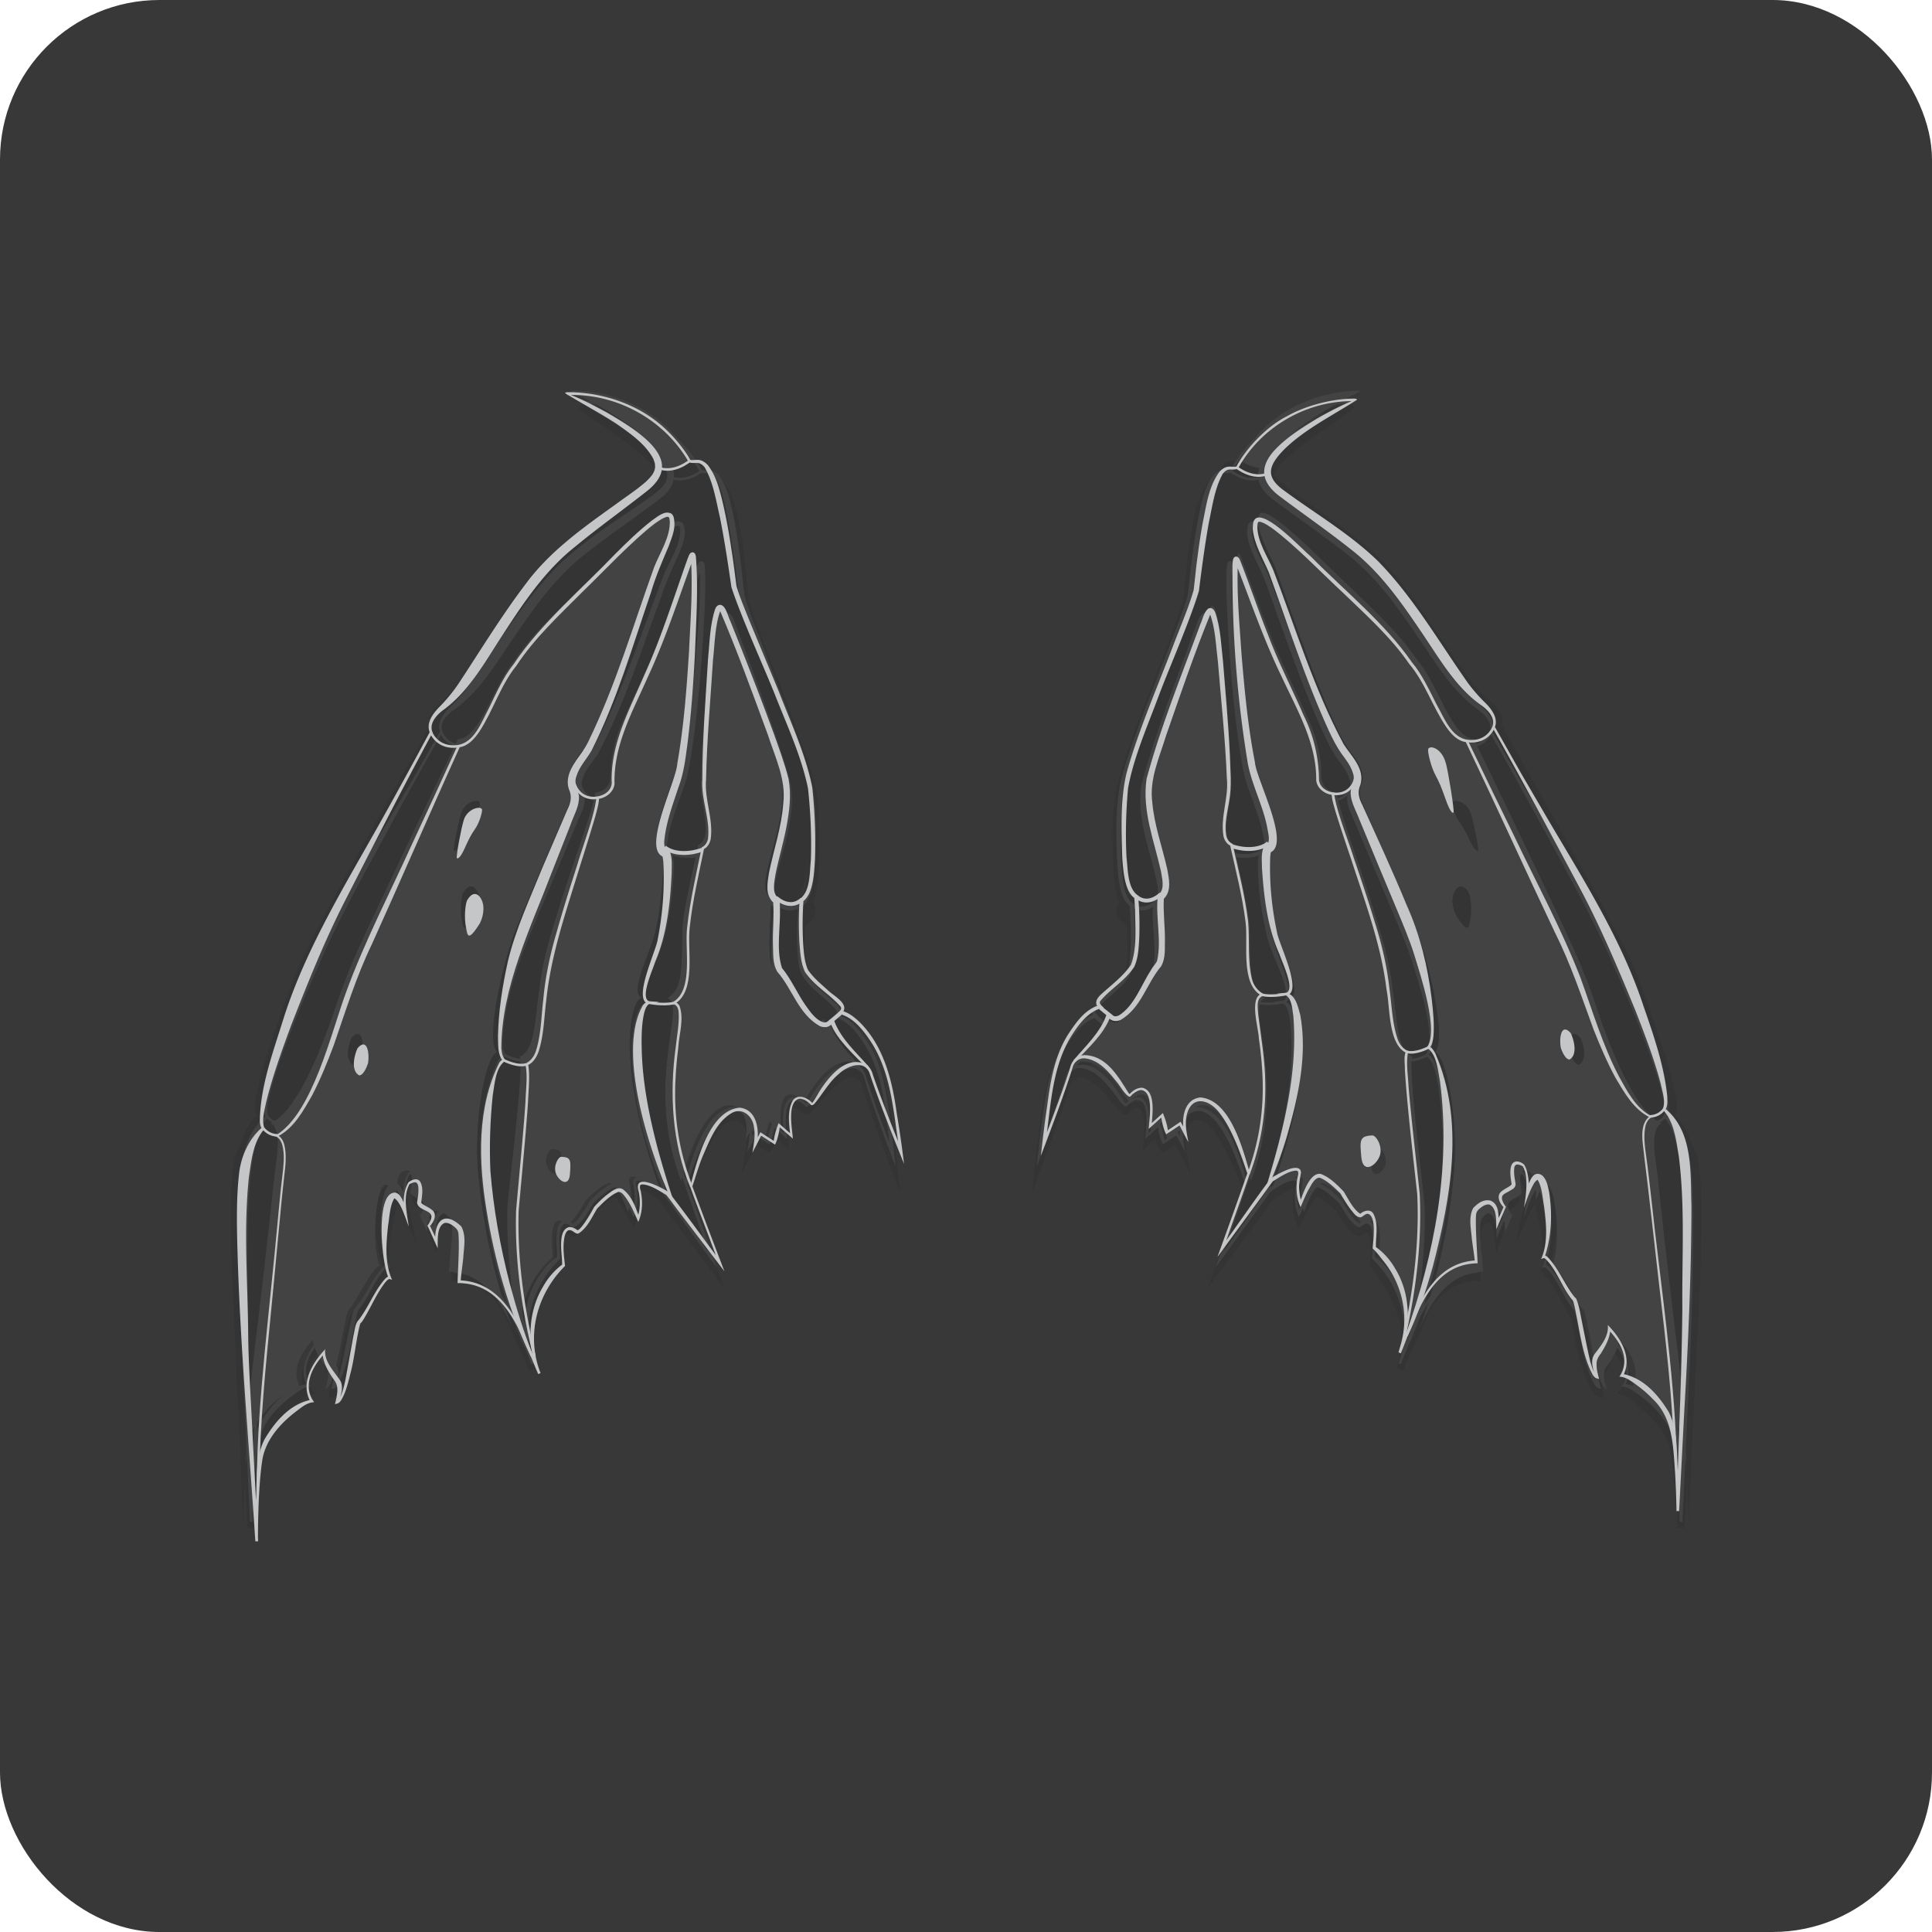 <svg xmlns="http://www.w3.org/2000/svg" id="a" data-name="Layer 1" viewBox="0 0 324 324"><defs><style>.b,.c,.d,.e,.f,.g,.h,.i{fill:none;stroke-miterlimit:10}.b,.d{stroke:#000;stroke-width:5px}.j{opacity:.08}.c,.e,.f{stroke:#c2c4c5}.c,.h{stroke-width:.43px}.k{fill:#000}.k,.l,.m{stroke-width:0}.d,.e,.g{stroke-linecap:round}.e,.f,.g,.i{stroke-width:.65px}.l{fill:#c4c6c7}.m{fill:#c2c4c5}.g,.h,.i{stroke:#c4c6c7}</style></defs><rect width="324" height="324" fill="#383838" stroke-width="0" rx="26.74" ry="26.74"/><g class="j"><path d="M96.93 68.34c.05-.19.43-.5.69-.48h.28c1.43.05 2.85.25 4.25.53 4.54.96 8.89 3.11 12.16 6.44 1.51 1.43 2.7 3.15 3.81 4.9l-.32-.27c.22.08.68-.03 1.35 0 .71.05 1.33.48 1.78.91 1.54 1.66 2.16 3.64 2.65 5.71 1.13 4.43 1.48 10.09 2.01 14.67.49 1.93 2.27 6.34 3.1 8.6 2.03 5.31 4.83 12.48 6.6 17.79 1 3.04 2.03 6.23 2.02 9.49 0 3.72.96 15.01-2.64 16.94.27-.05.51-.4.51-.6-.08.54-.11 1.58-.16 2.14-.05 2.89-.39 6.18.56 8.92.73 1.14 1.99 2.27 3.01 3.22 1.2 1.15 4.16 2.89 2.23 4.75l-.46-1.41c2.45.61 4.06 2.74 5.36 4.71 3.76 5.77 3.74 12.85 4.66 19.43l.52 5.25-1.83-4.95c-1.6-4.33-3.17-8.65-4.55-13.07-.66-2.41-3.14-1-4.34.13-1.12.93-2.35 2.39-3.33 3.57-.49.46-1.12 1.6-1.98 1.2-.18-.12-.22-.2-.29-.36l.09.14c-3.55-3.32-2.44 4.5-2.3 6.27-.65-.57-2.39-2.19-3.06-2.79l.92-.28c.07.54 0 1.05-.1 1.54-.08.75-.66 1.45-1.22 1.97-.85-.61-1.72-1.17-2.59-1.74l.86-.21c-.63 1.16-2.14 4.16-2.77 5.38.23-1.74 1.06-4.99.71-6.7-.56-3.05-2.93-2.73-4.7-.35-2.06 2.95-3.65 6.51-4.85 9.97v-.33c.68 2.13 1.44 4.23 2.18 6.34.85 2.36 2.9 7.98 3.74 10.32-2.54-3.41-6.44-8.61-8.97-12.03l-1.07-1.44c-.22-.21-.25-.56-.45-.78-.19-.23-.43-.42-.61-.67l.23.23c-1.01-.75-2.45-1.86-3.66-1.97.23 1.35.51 3.81-.23 5.45 0 0-.5 1.14-.5 1.16-.61-1.14-1.23-2.4-1.85-3.5-.32-.54-.88-1.52-1.31-1.76-.75.27-2.38 1.66-3.24 2.53l.13-.17c-1.04 1.51-1.75 3.22-3.44 4.19-.14.05-.34.11-.62.06-.27-.02-.58-.3-.54-.27-.13-.1-.47-.37-.57-.35-.02 0-.02-.03-.12.07-.85 1.56-.55 3.63-.25 5.39-.63.66-1.06 1.53-1.56 2.31-.41.63-.9 1.19-1.29 1.84-2.08 3.18-3.03 7.13-2.31 10.91.14.77.38 1.52.58 2.28l-1.11.43c-.69-1.68-1.28-3.36-1.92-5.01-1.76-5-5.1-10.34-11.05-10.03.05-2.86-.04-6.02-.1-8.77 0 .03.03.06.06.06-.08-.14-.26-.35-.43-.51-.35-.36-.76-.56-.88-.58-.06-.02-.18.02-.32.17-.5.64-.59 1.64-.66 2.46l-.26 2.49c-.57-1.68-1.33-3.66-2.06-5.26.22-.5.64-1.15.5-1.66-.02-.06-.02.02-.02.02s-.03 0-.07-.04c-.77-.53-2.38-.93-2.3-2.26.11-.82.43-1.99.32-2.77-.02-.06.06-.04.08-.05 0-.1-.44-.02-.79.08h-.02l.14-.14c-.8 1.19-.71 3-.42 4.38l1.37 6.06-2.76-5.81c-.36-.68-.77-1.46-1.39-1.79-.03 0-.03.03-.04.04.04.06.09.1.21.15.28.1.57.03.8-.1l.03.02s.03 0 .03.04c-.41 2.34-1.29 5.51-1.54 7.87-.15 1.4-.1 2.86.39 4.09l-.71.81c.15.04.16-.02.11.02-1.97 1.87-2.69 4.53-4.21 6.8-.13.14-.12.23-.5.49l-.06.04c.07-.03.14-.07.2-.13.1-.12.06-.07.07-.08s0 0 0 .05c-.04.14-.1.37-.14.58-.68 4.06-1.36 8.24-3.47 11.85-.2.23-.35.54-.92.72l-.99.31c.22-.95.52-2.31.3-3.14-.06-.38-.12-.58-.26-.85-.58-.83-.96-1.76-1.26-2.71-.22-.77-.52-1.5-.47-2.49l1.01.45c-1 .99-1.93 2.1-2.4 3.43-.62 1.56-.22 3.24.86 4.48l-1.04.27c-.91.34-1.58 1.18-2.32 1.79-.81.63-1.63 1.28-2.34 2.04-3.4 3.06-3.54 7.47-4.02 11.71-.2 2.23-.31 4.47-.33 6.7h-1.23c-.27-5.72-.63-11.44-1.05-17.15-.91-11.49-1.62-22.96-1.77-34.5-.02-1.32.02-3.13.1-4.43.21-5.61.45-8.99 5.56-12.31.06-.18-.05.8-.04.78-1.02-1.58-.56-3.31-.48-5.01.54-4.55 1.79-8.96 3.19-13.28 1.88-5.76 4.16-11.38 7.49-16.48 6.42-10.16 13.21-19.89 18.94-30.41v.59c-.51-1.14-.2-2.15.21-3.04.37-.86 1.06-1.52 1.59-2.24 2.02-2.61 3.07-5.44 5.04-8.07 3.8-5.39 7.46-11.29 12.28-15.92 4.84-4.6 10.78-7.96 16.21-11.72.78-.58 1.07-.78 1.57-1.32.58-.63.54-.99.35-1.69-1.11-2.34-3.31-4.01-5.31-5.59-2.61-2.01-6-3.91-8.42-6.08l-.04-.02zm1.19.25c1.19.44 2.09.46 3.12.89.53.23 2.69 1.36 3.3 1.67 2.21 1.22 4.46 2.61 6.37 4.26 4.06 3.54 4.44 7.16.05 10.53-6.3 5.03-13.35 9.13-18.25 15.58-2.86 3.54-5.77 8.09-8.4 11.93-2 3.26-5.23 5.84-8.56 7.64-.9.6-1.64 1.67-1.12 2.71-3.12 5.17-5.91 10.54-8.57 15.97-2.2 4.76-5.87 11.26-7.85 16-1.13 2.7-2.21 5.43-3.43 8.09-2.47 5.32-4.9 10.7-7.11 16.13-1 2.77-2.52 5.62-2.42 8.6l-.06.06s-.02 0-.03.02c-.28.19-.37.57-.5.88-.64 2.23-.44 4.5-.91 6.79-.46 2.58-.67 5.58-.76 8.27-.33 11.19-.6 23.09-.51 34.32 0 5.75.08 11.5.24 17.24h-1.23l.19-6.75c.11-2.85-.04-5.82.73-8.66 1.43-3.9 4.8-7.99 9.26-8.12l-.54.98c-1.79-3.66.96-7.28 3.37-9.84l-.03 1.64c.07 1.73 2.01 3.01 2.75 4.49.6 1.35-.25 2.81-.74 3.84l-.74-.81c1.01-1.14 1-3.2 1.29-4.76.45-2.64.9-5.27 1.83-7.81.09-.24.32-.58.61-.73h-.02c-.17.13-.02.02 0-.02.52-.62 1.06-1.48 1.58-2.26l1.59-2.42c.54-.74 1.01-1.56 1.81-2.1.16-.09.41-.22.8-.13l-.71.81c-1.18-3.68-2.01-7.53-1.4-11.38.15-.94.54-2.25 1.37-3.11 1.2-1.21 2.95-.63 3.46.88.32.88.41 1.62.55 2.42l-1.4.25c.06-.87.15-1.67.29-2.52.15-.84.33-1.7.78-2.53l.12-.1c1.21-1.23 2.7-.75 2.96.93.15.96.03 1.8-.11 2.71.03-.13-.05-.25-.08-.32 1.03.71 2.77 1.51 1.98 3.25-.25.53-.57.89-1 1.22l.09-.57c.39.95.81 1.88 1.27 2.8l-1.09.21c0-1.08-.08-2.23.44-3.29 1.13-2.32 4.75-.89 5.33 1.18.71 3.06-.57 5.81-.99 8.71l-.6-.7c8.16.56 10.72 9.6 13.36 15.85l-1.11.43c-.22-.8-.52-1.59-.72-2.4-1.05-4.13-.79-8.76 1.49-12.47.86-1.6 2.12-2.77 3.75-3.6l-.28.6c.08-.55.05-1.1.03-1.64-.01-1.1-.12-2.37.12-3.46.31-1.79 1.92-2.21 3.25-1.1.15.11-.06-.06-.18-.07-.14-.02-.21 0-.22 0-.03.02.19-.14.32-.31.89-1.01 1.52-2.27 2.25-3.42 1.28-1.19 3.57-3.92 5.49-2.86 1.72 1.32 2.21 3.27 2.72 5.22 0 0-1.14-.05-1.13-.06.7-1.76.49-3.41.17-5.05.4-2.66 4.54-.04 5.84.56.34.22.45.69.67 1.02.14.27.46.4.59.68l1.01 1.47c1.35 1.96 4.69 6.85 6.06 8.86l-1.1.58-2.14-6.39c-.75-2.17-1.49-4.35-2.3-6.5 1.27-4.73 2.3-10.49 7.08-13.08 1.09-.55 2.58-.46 3.57.36 1.88 1.59 1.71 4.03 1.29 6.14l-1.19-.45c.45-.74.89-1.52 1.31-2.27.91.63 1.84 1.29 2.77 1.9l-.89.33c-.26-1.36.47-2.57 1.3-3.59l.42.38 2.03 1.86-.95.46c-.08-1.95-.83-6.33 1.91-6.86 1.08-.03 1.92.55 2.54 1.34-.05-.1-.02-.09-.15-.19-.18-.09-.27-.08-.37-.05-.1.03-.08.02-.06-.02 1.04-1.96 2.05-3.9 3.84-5.37 2.06-1.72 6.14-2.19 6.85 1.17 1.39 4.36 3.02 8.67 4.65 12.95l-1.31.3c-.53-4.25-1.07-8.78-2.01-12.92-1.13-3.62-2.95-7.57-6.34-9.53-.18-.09-.46-.18-.53-.19l-1.27-.24.82-1.17s.06-.07.09-.11c.04-.04 0-.03.02-.04 0 0-.03.03 0 .04-.04-.12-.31-.41-.58-.66-1.84-1.63-3.79-3.1-5.2-5.2-1.24-3.2-.88-6.5-.86-9.82l.06-1.2.04-.61c.04-.34 0-.65.25-1.01.12-.16.24-.26.37-.33.19-.06.58-.71.76-1.36 1.11-4.41.77-9.22.6-13.78-.3-6.21-3.26-11.93-5.29-17.74-1.12-2.74-4.12-10.51-5.2-13.21-.52-1.28-1.23-3.25-1.6-4.68-.48-3.87-1.05-7.76-1.77-11.58-.54-2.71-.93-5.56-1.83-8.07-.19-.28-.35-.54-.65-.61-.3-.13-.84.04-1.57-.22l-.2-.07-.12-.2c-3.6-7-11.29-11.49-19.15-11.27h-.19c.21.01.45-.3.41-.47v.03z" class="k"/><path d="M138.36 173.05s.93-.75 1.87-1.5m-95.45 16.68c.33.33.9 1.13 2.37 1.21" class="b"/><path d="M111.22 201.53c-4.33-6.74-11.36-27.16-3.47-33.01.28-.14.65-.26 1.03-.2l-.04 1.47c-.26-.03-.55-.1-.81-.29-.64-.44-.78-1.35-.78-1.96.05-2.03.7-3.91 1.23-5.78.8-2.4 1.28-4.48 1.44-6.99.2-3.07.55-6.37.03-9.31.09.67 1.13 1.35 1.57 1.39-5.75-1.34.11-12.51 1.15-15.89 1.53-6.43 2.24-13.06 2.92-19.69.42-4.98 1-10.18.87-15.12v-.14s-.01-.02-.01 0c.11.53.83 1.07 1.51.96.48-.11.63-.19.89-.51-2.14 5.07-4.21 10.78-6.58 15.92-1.86 3.86-3.91 7.9-5.69 11.77-1.01 2.13-1.61 4.52-1.83 6.86.1 2.43-.68 4.52-3.41 4.85l.62-.76c-.15 2.1-.9 3.85-1.46 5.81-1.76 5.46-3.69 10.87-5.35 16.34-1.13 3.65-2.05 7.24-2.51 11.02-.63 3.33-.42 7.14-2.46 10.08-.37.45-.89.86-1.47 1.07l.25-1.23c.37.49.34.71.39 1.21.06 3.83-.49 7.63-.85 11.42l-1.37 12c-.42 7.94.52 15.99 2.22 23.77l-1.45.32c-1.73-7.93-2.69-16.09-2.25-24.23l1.37-12.02c.33-3.83 1.01-7.71.8-11.56 0-.02-.02 0 .11.15l.25-1.23c1.44-.69 1.65-2.82 1.94-4.34.53-3.76.78-7.66 1.66-11.41 1.39-5.63 3.32-11.06 5.23-16.5l1.91-5.4c.59-1.89 1.54-3.89 1.58-5.86 2.46-.37 2.66-1.23 2.6-3.58.16-2.62.73-5.16 1.77-7.57 1.67-3.92 3.6-8.04 5.32-11.95 1.41-3.39 2.67-6.95 3.93-10.41.39-1.05 1.47-4.24 1.91-5.32.18-.41.33-.87.73-1.23.38-.38 1.2-.53 1.69-.24.75.38.85 1.03.93 1.67.33 5.31-.08 10.4-.33 15.65-.44 6.57-.92 13.23-2.18 19.75-.16 1.01-.59 2.05-.9 2.95-.92 2.92-2.33 5.97-2.3 8.85.03.08.23-.09-.25-.66-.21-.22-.53-.4-.83-.45.95.15 1.95 1.19 2.12 2.23.26 1.32.12 2.29.05 3.48-.43 3.98-1.03 7.65-2.27 11.45-1.04 3.13-3.17 5.83-3.48 9.06.04.09-.08.04.03.11l-.04 1.47c.09.14.11.27.08.51l-.03.81c.13 4.46.25 9.17.77 13.66.62 5.47 1.69 10.87 2.54 16.37l-1.03.37v.04z" class="k"/><path d="M143.89 181.25c-2.06-1.86-3.96-3.62-5.62-5.92-.44-.64-.89-1.36-1.03-2.19v.02c0 .06.02.11.03.17.03.08 0 .02.14.33.14.24.29.41.56.58.6.35 1.23.3 1.72 0 .19-.13.05-.02-.02.05-.57.6-1.66.99-2.5.83-1.28-.15-2.46-1.12-3.13-1.83-2.14-2.2-3.35-5.01-5.11-7.38-.41-.39-.79-1.09-.89-1.45-.98-3.75-.24-7.52-.33-11.09.08.42.35.87.68 1.17.21.17.03.02.06.05l-.05-.05c-1.99-1.68-1.75-4.58-1.27-6.77 1.1-5.08 3.11-9.35 2.57-14.42-2.44-9.23-5.96-18.48-9.1-27.52-.03-.08-.08-.15-.02-.07.05.07.14.17.22.23.47.45 1.41.55 1.95.27.29-.14.62-.38.74-.63l-.08.18c-1.68 7.45-2.03 15.32-2.98 22.9-.18 1.92-.36 3.86-.39 5.77 0 1.94.52 3.78.52 5.82.06 1.54-.23 3.74-1.95 4.42l.53-.64c-.51 2.14-1.01 4.29-1.48 6.43-.45 2.14-.95 4.33-1.18 6.39-.57 3.95 1.02 11.04-3.35 13.22l-.1-1.82c1.07.16 1.71 1.44 1.71 2.35-.06 4.62-1.38 9.04-1.32 13.63-.11 5.08.7 10.16 2.47 14.91l-1.78.66c-2.85-7.46-3.13-15.66-1.88-23.47.23-1.85.68-3.77.61-5.57-.04-.31-.05-.6-.25-.67l-2.71-1.12 2.61-.7c.14-.04.55-.39.82-.76.88-1.2.88-2.69 1.03-4.21.14-2.15.06-4.35.25-6.64.59-4.52 1.7-8.71 2.71-13.1l.08-.34.45-.3c.27-.16.4-.4.5-.9.2-1.76-.35-3.59-.67-5.42-.54-2.64-.3-5.48-.27-8.16.14-5.31.55-10.51.89-15.79.32-3.03.32-6.04 1.43-8.97.18-.35.52-.88.91-1.13 1.03-.8 2.71-.45 3.41.65.63.91.84 1.83 1.25 2.75l1.43 3.68c2.79 7.73 6.04 15.25 7.91 23.31.61 5.28-1.45 10.94-2.62 15.79-.18.75-.3 1.67-.25 2.16-.03-.04-.09-.13-.15-.16.38.26.91 1.14.95 1.71.26 3.11-.42 6.12-.33 9.17 0 .55.07 1.17.12 1.33 0 .02 0 0-.14-.19l-.07-.08s.02.03.03.04l.12.15c2.04 2.7 2.92 6.43 5.38 8.67.14.08-.06.03-.14.08-.11.04-.17.12-.05.05.94-.92 2.57-.75 3 .69.02.07.04.15.05.23.02.11 0 .07 0 .08 0 0-.02 0 0 .03 0 .05.03.15.07.25 1.1 2.44 2.96 4.67 4.67 6.96l-1.37 1.31zm-56.3 45.77c-5.65-10.58-11.46-32.25-6.43-43.61.76-1.8 1.33-3.68 2.45-5.31.2-.24.42-.53.91-.69l-.26.99c-.65-.69-.71-1.47-.85-2.29-.38-7.73.34-15.72 3.59-22.84 2.46-6.01 5.45-11.77 8.34-17.57.25-.64.3-1 .02-1.72-.41-1.22-.19-2.34.11-3.17.64-1.86 1.91-3.08 2.95-4.64 4.45-7.96 7.4-16.7 10.74-25.2.64-1.6 1.16-3.31 1.99-4.88.86-1.71 1.8-3.52 2.26-5.37.02-.12.04-.25.04-.3.01-.03-.01-.37-.01-.47.02-.3-.14-.49.08-.22.16.11.22.11.24.09-.08.04-.09 0-.23.06-2.88 1.4-5.26 3.92-7.72 6.08l-6.01 5.6c-3.99 3.73-8.12 7.37-11.18 11.78-3.24 3.66-4.3 8.93-7.88 12.37-.58.51-1.36.88-2.21.97l.49-.33c-5.23 10.66-9.73 21.66-14.87 32.36-4.12 7.96-6.14 16.73-10.67 24.52-1.65 2.57-3.31 5.41-6.29 6.67l.04-.77c.69.37 1.05 1.08 1.22 1.7.44 1.84.14 3.74-.1 5.55-.34 2.36-.58 4.76-.88 7.14l-1.69 14.31c-1.15 9.54-2.33 19.04-2.63 28.64l-1.18-.05c.74-16.4 3.56-33.86 5.48-50.19.18-1.88 1-5.1-.63-6.37l-.62-.34c.37-.24 1.15-.74 1.52-.99 1.91-1.66 3.11-3.9 4.24-6.13 3.91-7.97 5.71-16.91 9.85-24.78 5.19-10.69 11.03-21.08 16.14-31.81l.14-.29.35-.04c1.07-.12 2.04-1.07 2.78-2.16 1.53-2.25 2.6-4.85 3.94-7.25 2.07-3.62 4.71-6.82 7.67-9.9 3.36-3.5 8.29-8.07 11.76-11.51 2.6-2.36 4.98-5.08 8.26-6.69 1.39-.57 2.65.21 2.66 1.83.1.8-.06 1.67-.3 2.4-.52 1.7-1.26 3.32-2.02 4.91-.72 1.47-1.15 3.09-1.74 4.68-2.73 7.79-5.33 15.63-8.77 23.19-.68 1.46-1.47 3.03-2.45 4.34-.65.87-1.79 2.39-1.52 3.42.59 1.21.69 2.96.19 4.27-.25.64-.89 2.32-1.15 2.98-2.27 5.97-5.1 13.16-7.69 18.94-2.15 5.45-5.16 11.07-5.34 17.05 0 .61.16 1.3.39 1.56l2.07 2.31-2.32-1.32s-.18.12-.29.28c-.13.16-.23.37-.33.59-1.34 3.33-.62 7.15-.78 10.62-.26 4.08-.09 8.1.38 12.16.88 8.22 2.51 16.4 4.86 24.35l-1.08.48h-.03z" class="k"/><path d="M73.97 123.73s.96 2.81 4.51 2.35m18.82 6.49s.61 2.94 3.81 2.55m10.84 8.4c1.55 1.33 4.38 1.2 6.17.55m-9.29 24.99s2.3.51 3.99.15m-28.14 8.76s2.16 1.18 3.66.75m29.25-98.69s-2.76 2.22-5.38.92" class="b"/><path d="M130.19 152.35c1.08.97 2.67 1.53 4.05.37" class="d"/><path d="m95.89 130.47-.43.1c-.12-1.99 1.99-4.39 2.2-4.67 3.88-5.13 12.07-30.1 12.78-31.47.72-1.36 2.69-5.52 2.57-6.91-.12-1.39.44-4.52-10.66 6.38-7.99 7.73-12.7 11.84-15.97 16.73-3.69 4.25-5.73 13.09-9.61 13.35-3.59.49-4.58-2.35-4.58-2.35-.01-.02-.87-1.68 1.54-3.75 1.58-1.35 3.05-2.84 4.28-4.51 4.83-6.57 9.42-14.81 15.24-20.34 4.45-4.21 14.71-10.79 16.03-12.19.48-.51 1.5-1.32 1.6-2.64 2.57 1.06 5.19-1.07 5.19-1.07 1.87.67 4.18-3.65 7 21.05.63 3.33 11.74 28.33 12.15 34.11.5 7.03.69 17.19-1.8 18.3h-.04c-1.39 1.19-3.01.63-4.1-.34l-.3.22c-2.48-2.46 2.87-11.19 2.23-19.21-.28-3.53-9.14-26.87-9.8-28.57-.66-1.69-1.67-3.3-2.79 11.63-.75 8.57-1.34 17.01-.97 19.22.61 3.65 1.43 7.27-.54 8.17 0 0-.02.08-.05.23l-.06.02c-1.75.66-4.49 1.68-6.08.51-.04-.06-.09-.1-.14-.11-2.58-.5 2.27-11.76 2.6-13.17 2.28-10.02 3.3-31.04 3.09-34.76-.21-3.73.01-1.74-6.36 14.15-1.79 4.08-3.2 6.78-6.03 13.22-.85 1.95-1.43 4.6-1.61 6.62-.14 1.56.49 4.04-2.73 4.59-3.02.38-3.77-2.18-3.86-2.52v-.02z" class="k"/><path d="M116.09 77.12s-2.62 2.13-5.19 1.07c.19-2.3-2.36-6.15-15.19-12.66 0 0 13.36-.82 20.38 11.59zm-5.97 31.44c6.38-15.89 6.16-17.88 6.36-14.15.21 3.73-.82 24.75-3.09 34.76-.32 1.41-5.18 12.67-2.6 13.17.04.04.09.07.14.11.75 1.09-.04 10.05-1.09 14.11-.81 3.16-4.53 10.45-2.07 10.73-2.29.16-4.39 12.29 3.14 32.66l-.03.02-.58-.8s-5.79-3.83-4.68-.48c.52 2.66-.31 4.55-.31 4.55s-1.8-5.25-3.32-4.8c-1.51.45-3.76 2.87-3.76 2.87s-2.53 4.54-3.28 3.91c-.76-.64-2.66-1.7-2.35 3.81l.1 1.78s-6.93 5.36-5.15 14.95c-.12-.56-1.13-5.09-1.59-8.44-.49-3.57-1.14-11.61-.85-15.32s2.89-23.93 1.98-24.8c3.43-1.33 2.26-9.34 4.63-18.15 2.92-10.88 8.13-23.9 8.03-26.07 3.22-.55 2.59-3.03 2.73-4.59.18-2.02.76-4.67 1.61-6.62 2.82-6.44 4.24-9.14 6.03-13.22zM94.03 195.6c.2-2.23.27-2.84-1.39-2.89-.51-.02-1.42 1.55-.92 2.81.5 1.27 2.11 2.31 2.31.08z" class="m"/><path d="M118.64 114.32c1.12-14.93 2.13-13.32 2.79-11.63.67 1.69 9.52 25.03 9.8 28.57.64 8.03-4.71 16.76-2.23 19.21.05.04.09.09.15.13.56.45-.83 10.23.49 11.66 1.65 1.79 4.42 8.9 7.19 9.22.62.07.99-.32 1.2-.5.12-.1.18-.13.19.02.24 1.92 5.23 7.15 5.76 7.71h-.02c-.41-.43-.99-.7-1.63-.7-4.68.08-7.41 7.61-7.87 6.55-.96-1.09-4.39-3.09-3.4 5.33-.64-.63-2.05-1.85-2.05-1.85l-.77 2.97-2.28-1.52-.95 1.74s1.11-4.96-2.14-5.85c-.93-.25-5.04-.34-8.66 12.7-6.38-16.9 1.21-29.84-2.4-30.66.56-.2 1.12-.9 1.41-1.3 1.59-2.21.88-8.42 1.33-11.94.39-3.15 2.18-10.84 2.51-12.26.03-.15.05-.23.05-.23 1.97-.9 1.15-4.51.54-8.17-.37-2.2.21-10.65.97-19.22l.02.02zm-73.18 73.99c5.39-2.49 10.17-17.61 11.33-20.94 1-2.89 2.15-5.72 3.41-8.51 3.19-7.08 15.29-32.21 16.59-34.89 3.88-.26 5.92-9.1 9.61-13.35 3.28-4.89 7.99-9 15.97-16.73 11.09-10.9 10.54-7.77 10.66-6.38.12 1.39-1.86 5.55-2.57 6.91-.71 1.36-8.9 26.34-12.78 31.47-.21.28-2.32 2.68-2.2 4.67.02.29.08.56.2.82.45.98.39 2.13-.04 3.12-2.39 5.49-8.67 19.95-9.74 23.13-2.14 6.34-4.33 17.05-2.5 18.84-1.91.54-3.86 10.88-3.25 19.43.99 12.67 4.28 22.79 5.99 27.34-2.05-4.89-4.81-9.68-10.87-10.01.21-2.77.95-7.94.2-8.91s-3.89-3.24-3.86 2.31c-.67-1.63-1.24-2.82-1.24-2.82s.92-.97.73-1.86c-.19-.89-2.4-1.3-2.26-2.08.13-.77 1-4.91-1.67-3.17-.96 1.52-.74 4.53-.72 4.74-.07-.22-1.13-3.77-2.25-2.51-1.15 1.29-2.01 9.88-.46 13.43-1.16-.32-4.49 6.89-5.22 7.25-.73.36-2.06 12.95-3.96 13.33.25-.88.92-2.64.02-3.78s-2.16-3.29-2.07-4.51c-1.15 1.24-4.1 4.63-2.16 8.03-1.95.1-7.59 4.24-8.64 9.04-.21 1.14-.38 2.67-.51 4.29h-.03c.02-.6.36-10.27 1.31-18.06 2.67-21.86 3.27-28.63 3.58-31.28.27-2.25 1.33-7.23-.73-8.31.04-.02.09-.04.13-.06zm35.01-53.7c-.16-.63-2.37-.28-3.08 1.7-.43 1.21-1.43 6.03-1.26 6.35.39.19 1-.89 1.54-2.07.44-.96.94-1.88 1.53-2.68.75-1.01 1.32-2.8 1.27-3.29zm-.11 15.83c-.17-1.18-1.3-2.87-2.61-.82-.32.44-.67 2.9-.28 4.74.18.97.19 2.41 2.13-.55.55-.83.93-2.2.76-3.37zm-19.63 26.05c.27-1.43-.02-4.33-1.69-2.5-.53.98-1.29 3.74.18 4.56.89-.03 1.52-2.06 1.52-2.06h-.01z" class="m"/><path d="m137.98 170.93.04.05c-.2.18-.58.58-1.2.5-2.78-.32-5.54-7.43-7.19-9.22-1.32-1.44.07-11.21-.49-11.66-.05-.04-.1-.08-.15-.13l.3-.22c1.1.97 2.72 1.53 4.1.35h.04c-.1.32-.76 10.25.81 12.17 3.53 4.31 6.9 5.24 5.36 6.68l-.03.17c-.63.51-1.25 1.03-1.6 1.31h.01z" class="k"/><path d="M143.98 178.7c-.54-.56-5.52-5.79-5.76-7.71-.02-.15-.08-.12-.19-.02l-.04-.05c.35-.28.97-.8 1.6-1.31l.03-.17s3.16.36 6.36 6.97c.48 1.01 1.02 2.5 1.32 3.59.62 2.21 1.86 11.3 2.03 13.07 0 0-3.32-8.56-4.84-13.46-.1-.34-.28-.65-.52-.9h.02-.01zm-26.96-36.76.06-.02c-.33 1.42-2.12 9.11-2.51 12.26-.45 3.52.26 9.73-1.33 11.94-.29.4-.86 1.1-1.41 1.3-1.71.37-4.05-.13-4.05-.13-2.46-.28 1.26-7.57 2.07-10.73 1.04-4.06 1.84-13.02 1.09-14.11 1.6 1.17 4.34.15 6.08-.51zm-21.56-11.38.43-.1c.09.34.84 2.9 3.86 2.52.09 2.17-5.11 15.19-8.03 26.07-2.36 8.81-1.19 16.82-4.63 18.15-1.51.45-3.71-.74-3.71-.74-1.83-1.78.36-12.49 2.5-18.84 1.07-3.17 7.35-17.63 9.74-23.13.43-.99.49-2.13.04-3.12a2.35 2.35 0 0 1-.2-.82z" class="k"/><path d="M111.82 167.42c3.62.82-3.98 13.76 2.4 30.66 1.41 4.38 4.56 12.82 4.56 12.82l-7.91-10.93.03-.02c-7.53-20.37-5.43-32.5-3.14-32.66 0 0 2.34.5 4.05.13h.01zm-34.43-31.11c.71-1.98 2.92-2.33 3.08-1.7.05.49-.52 2.28-1.27 3.29-.59.8-1.09 1.72-1.53 2.68-.54 1.18-1.15 2.26-1.54 2.07-.16-.31.83-5.14 1.26-6.35zm-5.19-14.69s.99 2.84 4.58 2.35c-1.3 2.67-13.4 27.81-16.59 34.89-1.26 2.79-2.41 5.62-3.41 8.51-1.15 3.33-5.93 18.45-11.33 20.94-1.48-.07-2.07-.87-2.41-1.21-1.8-2.24 5.76-23.44 12.6-35.94 7.11-12.99 16.55-29.53 16.55-29.53zm5.55 28.01c1.31-2.05 2.44-.36 2.61.82s-.21 2.54-.76 3.37c-1.94 2.96-1.96 1.51-2.13.55-.39-1.84-.03-4.3.28-4.74zm9.34 27.57c.92.87-1.68 21.09-1.98 24.8s.36 11.75.85 15.32c.46 3.35 1.46 7.89 1.59 8.44 0 .04.01.06.01.06.18.95.44 1.93.8 2.96-.4-.92-.79-1.91-1.19-2.93-.34-.85-.68-1.74-1.05-2.61-1.71-4.55-5-14.67-5.99-27.34-.61-8.55 1.35-18.89 3.25-19.43 0 0 2.19 1.19 3.71.74zm-28.05-3.21c1.67-1.83 1.96 1.07 1.69 2.5 0 0-.63 2.03-1.52 2.06-1.47-.83-.71-3.58-.18-4.56h.01z" class="k"/><path d="M41.16 246.02h.03c-.34 4.27-.41 9.23-.42 9.84-.04-1.07-.54-16.13-.97-22.19-.38-5.26-.85-29.56-.55-33.44s.32-9.79 3.8-13.14c.33.34.92 1.14 2.41 1.21-.04.02-.09.04-.13.06 2.06 1.08 1 6.06.73 8.31-.32 2.65-.91 9.42-3.58 31.28-.95 7.79-1.29 17.46-1.31 18.06z" class="k"/><path d="M97.32 67.42s.11-.12.21-.15.18-.02.19-.03c1.47 0 2.94.19 4.38.46 2.48.54 4.96 1.34 7.16 2.62 3.44 1.76 6.94 5.57 8.42 8.5.38.14.87 0 1.42.06.57.06 1.04.43 1.42.81 1.26 1.63 1.75 3.62 2.21 5.57.64 2.88 1.08 5.8 1.44 8.72.26 1.87.45 4.05.66 5.81.61 2.48 2.28 6.33 3.18 8.82 2.6 7.05 6.1 15.08 8.03 22.29 1.05 4.64.79 9.51.63 14.25-.19 2.23-.41 5.62-2.12 6.83.04-.03.06-.11.06-.09v.14l-.04.29c-.02.31-.1 1.41-.11 1.76-.07 1.57-.1 3.14-.05 4.7.14 1.92.02 3.98 1.38 5.39 1.27 1.51 2.79 2.73 4.26 4.05.37.35.83.79.91 1.38.02.4-.21.76-.47 1.01l-.16-.5c2.33.65 3.74 2.59 5 4.46 2.54 3.73 3.27 8.27 3.83 12.63.4 2.77.74 5.63 1.02 8.44l-.66-1.76c-1.61-4.31-3.2-8.63-4.58-13.03-.21-1.1-1.21-1.88-2.26-1.68-2.23.3-3.83 2.15-5.17 3.83-.74.83-1.21 1.93-2.14 2.57-.15.07-.37-.05-.41-.2-.28-.32-1.17-.98-1.8-.9-2.02.48-1.26 4.92-1.18 6.55l-.38-.35-2-1.82.32-.1c-.16 1.1-.39 2.19-.89 3.18l-.19-.13-2.25-1.51.31-.07-.93 1.73-.69 1.28c.4-2.06 1.04-4.99-.83-6.5-4.51-2.61-8.18 8.73-9.18 11.87 1.51 4.07 3.31 9.53 4.96 14.03l-.92-1.26c-2.46-3.38-5.98-8.27-8.39-11.58l.08.08c-.69-.46-5.12-3.45-4.25-.83.31 1.71.23 3.52-.53 5.11-.57-1.37-1.12-2.8-1.96-4.04-.32-.42-.67-1.01-1.2-.98-1.34.46-2.76 1.89-3.56 2.66-.94 1.43-1.59 3.01-3.11 3.99-.59.26-.99-.62-1.57-.56-.38-.02-.65.46-.78.95-.4 1.59-.21 3.29-.06 4.92-4.76 4.51-6.73 11.3-4.46 17.55l-.39.15c-2.51-6.17-4.82-15.16-12.91-15.3.14-2.4.42-5.72.33-8.05-.04-.69-.31-.96-.78-1.35-.46-.38-1.03-.66-1.49-.55-1.33.59-1.11 2.86-1.2 4.13l-.37-.88c-.4-.97-.8-1.94-1.22-2.89.36-.48.74-1.07.67-1.67-.15-.53-.77-.69-1.25-1.01-.45-.3-1-.45-1.05-1.18.17-.92.32-1.69.27-2.5-.02-1.08-.74-.9-1.47-.52-1.03 1.72-.57 4.85-.24 6.98-.47-1.21-1-3.22-1.77-4.24-.19-.25-.51-.56-.54-.44-.73 1.19-.81 2.9-1.09 4.41-.38 2.95-.75 6.17.45 8.96l-.43-.15c-.05-.02-.27.09-.42.24-1.96 2.01-2.72 4.84-4.55 6.94-.21.58-.4 1.49-.54 2.17-.75 3.49-1.17 7.22-2.91 10.4-.16.2-.31.45-.68.55l-.38.1.11-.4c.27-1.02.52-2.07.17-3.03-.94-1.6-2.11-3.17-2.13-5.12l.36.16c-1 1.05-1.93 2.21-2.42 3.57-.56 1.47-.41 3.14.49 4.41-.65 0-1.26.28-1.83.64-3.1 2.04-6.21 4.89-6.91 8.68-.39 2.18-.57 4.42-.75 6.65-.14 2.24-.24 4.48-.28 6.72h-.44l-.8-17.18c-.58-11.18-1.05-23.28-1.01-34.44.22-5.63-.3-12.54 4.53-16.48l.02-.03-.02.29c-.5-.75-.36-1.55-.34-2.36.57-5.23 2.34-10.25 4.09-15.18 3.81-11.38 10.37-21.52 16.46-31.76l4.54-7.69 4.43-7.76v.21c-.73-1.8.78-3.44 1.94-4.54 1.14-1.16 2.2-2.38 3.09-3.7 4.71-6.69 8.98-13.9 14.78-19.79 4.77-4.61 10.56-7.95 15.88-11.82 3.49-2.4 2.8-4.39.08-7.15-3.49-3.43-8.16-5.76-12.23-8.41h-.05zm.42.09c2.18.81 4.39 2.08 6.44 3.24 2.44 1.53 5.02 3.12 6.99 5.23 2.84 3.1 2.32 5.65-.93 8.01-3.95 2.95-8.03 5.72-11.88 8.76-5.17 3.9-8.9 9.32-12.58 14.72-2.76 4.04-5.41 8.52-9.49 11.45-1.19.79-2.65 2.18-2.12 3.7l.05.12-.05.09c-2.23 3.87-6.57 11.68-8.69 15.6-4.07 7.58-8.86 15.88-12.17 23.78-2.43 5.4-4.7 10.89-6.63 16.48-.68 2.1-1.39 4.21-1.77 6.38-.1.69-.21 1.5.04 2.01l.09.19-.11.1c-1.88 2.14-2.19 5.05-2.67 7.75-1.12 8.48-.62 17.11-.74 25.66 0 4.26.16 12.93.32 17.19l.49 17.21h-.44c.05-2.25.12-4.49.24-6.74.27-3.34 0-7 1.65-10.04 1.81-2.9 4.31-5.73 7.92-6.34l-.2.36c-1.65-3.09.44-6.42 2.63-8.6-.29 2.08 1.45 3.71 2.43 5.37.46 1.17-.1 2.42-.46 3.46l-.27-.3c.7-.34.94-1.51 1.2-2.25.45-1.69 1.39-6.56 1.78-8.38.25-.81.28-1.96.92-2.57 1.69-2.05 2.7-4.75 4.57-6.72.19-.15.39-.4.83-.34l-.26.29c-.55-1.41-.74-2.89-.9-4.36-.2-2.21-.2-4.46.21-6.66.21-.92.39-2.1 1.19-2.81.81-.7 1.68.13 1.95.76.35.72.55 1.43.74 2.16l-.51.09c.05-1.64.01-3.44.93-4.87.53-.43 1.59-.84 2.01.04.48 1.04.16 2.35.03 3.32-.02 0 .05.13.19.24.52.4 1.11.59 1.62 1.09.81.76.13 2.03-.54 2.63l.03-.2c.39.95.81 1.87 1.22 2.79l-.4.08c-.19-3.46 1.57-5.37 4.36-2.53.79 1.66.32 3.44.18 5.18-.17 1.31-.41 2.61-.54 3.91l-.22-.25c8.08.45 10.45 9.4 13.04 15.59l-.39.15c-.22-.79-.5-1.56-.68-2.36-.93-4.01-.46-8.43 1.76-11.97a11.61 11.61 0 0 1 3.35-3.66l-.1.22c.13-1.54-.79-5.94 1.34-6.31.53 0 1 .29 1.34.56.36-.12.76-.64 1.08-1.05.65-.86 1.23-1.8 1.77-2.75.64-.67 1.31-1.3 2.05-1.87.74-.5 1.81-1.49 2.73-.91 1.51 1.19 2.04 3.11 2.65 4.84l-.4-.02c.26-.67.41-1.42.47-2.15.12-1.09-.15-2.01-.28-3.04.06-1.21 1.64-.73 2.29-.46 1.02.41 1.96.94 2.89 1.51 0 0 .04.05.04.06l.49.75c2.2 2.98 5.56 7.89 7.74 10.95l-.39.21c-1.42-4.29-3.03-8.56-4.42-12.83 1.2-4.05 3.36-12.41 8.45-12.8 2.92.34 3.22 3.92 2.67 6.2l-.42-.16.96-1.71.11-.2.19.13 2.24 1.52-.32.12c.1-1.02.41-1.98.78-2.93l.12-.29.21.19 2.02 1.84s-.35.18-.34.16c-.12-1.88-.47-4.04.5-5.79.78-1.31 2.64-.42 3.26.44-.11-.03-.03 0 .03-.1.08-.09.16-.2.24-.32l.45-.72c1.57-2.63 4.97-7.02 8.41-4.91.5.39.81 1.02.93 1.57.68 2.19 1.45 4.36 2.22 6.52.78 2.16 1.58 4.32 2.4 6.46l-.47.11c-.95-6.4-.96-13.38-4.64-18.94-1.2-1.85-2.88-3.94-5.13-4.3l.37-.38c.25-.25.37-.46.23-.72-1.73-2.12-4.22-3.47-5.75-5.88-.69-1.59-.7-3.19-.8-4.77-.07-2.27-.02-4.58.17-6.84l.02-.15c-.02-.11.17-.39.23-.4 1.63-1.28 1.55-4.33 1.8-6.31.22-3.89.13-7.86-.2-11.75-.98-5.38-3.24-10.49-5.1-15.62-1.9-5.08-5.16-12.6-6.7-17.77-.47-3.88-.96-7.76-1.63-11.61-.58-2.79-.95-5.77-2.31-8.25-.28-.33-.58-.64-1.01-.7-.42-.09-.93.05-1.49-.15l-.07-.03-.04-.07c-3.8-7.01-11.52-11.53-19.49-11.46h-.19c-.05 0-.04 0 0-.02.03-.03.04-.1.02-.14h.02z" class="m"/><path d="M138.36 172.05s.93-.75 1.87-1.5" class="f"/><path d="M44.78 187.23c.33.33.9 1.13 2.37 1.21" class="c"/><path d="M111.58 200.4c-3.24-7.78-5.6-16.1-5.61-24.6.08-2.01.37-7.47 2.84-7.95v.43c-2.41-.47.03-5.69.43-7.17.91-2.33 1.58-4.63 1.86-7.12.35-3.31.93-6.77.39-10.06-.03-.02.13.17.28.2-1.15-.2-1.32-1.76-1.19-2.73.47-4.46 2.82-8.28 3.74-12.58 1.22-6.08 1.83-12.26 2.37-18.45.36-5.08.88-10.23.67-15.31 0-.12-.05-.34-.03-.29.02.01.02.06.15.14.06.03.14.05.22.04.08-.02.09-.02.14-.05.08-.05.06-.06.05-.04-.39.71-.63 1.51-.94 2.27-2.22 5.79-4.39 11.73-7.13 17.29-2.62 5.59-5.94 11.09-5.9 17.45-.15 1.4-1.48 2.32-2.79 2.46l.18-.22c-.05 1.05-.37 1.93-.63 2.86-.57 1.83-2.07 6.3-2.73 8.18-2.39 7.24-5.15 14.43-6.11 22.03-.44 2.84-.52 5.77-1.49 8.52-.35.9-.95 1.85-1.96 2.23l.07-.36c.17.21.15.33.19.47.18 1.9-.08 3.81-.21 5.71-.36 4.23-1.49 13.73-1.98 18.03-.43 8.01.52 16.1 2.23 23.93l-.42.09c-1.72-7.88-2.67-16-2.24-24.07.48-4.37 1.63-13.82 1.98-18.02.1-1.89.46-3.97.15-5.83l-.18-.24c.95-.33 1.59-1.12 1.94-2.1.93-2.69.99-5.6 1.41-8.42.43-3.81 1.35-7.58 2.52-11.22 1.13-3.66 2.37-7.28 3.63-10.9 1-3.14 2.91-7.65 3.38-10.87v-.18l.17-.04c1.18-.17 2.25-.86 2.4-2.12-.1-6.39 3.2-12 5.77-17.64 2.68-5.57 4.78-11.51 6.94-17.3.39-.86.58-2.05 1.23-2.68.86-.35.83.83.86 1.31.17 5.03-.24 9.98-.56 14.98-.38 4.98-.83 9.95-1.57 14.9-.4 2.49-.72 5.02-1.7 7.38-1.02 2.9-2.19 5.76-2.54 8.78-.03.34-.03 1.05.18 1.21.33.04.67.45.71.61.39 1.1.24 2.23.22 3.34-.35 5.02-.98 10.11-3.07 14.72-.38 1.22-2.78 5.98-1.1 6.47l1.53.15-1.54.28c-.99.56-1.07 2.36-1.26 3.44-.41 4.09-.11 8.24.48 12.32.81 5.5 2.21 10.91 3.82 16.24l-.3.11h.05z" class="m"/><path d="M144.42 179.74c-2.05-2.28-5-4.96-5.88-7.73.05.12.26.19.35.16.05 0 .1-.04.08-.03-.15.14-.53.5-.94.58-.44.11-.86 0-1.21-.13-3.5-2.05-4.36-6.19-6.82-9.13-.83-1.46-.57-3.19-.62-4.67 0-2.25.33-4.55.21-6.77.02-.03-.09-.13.09.08l-.21-.2c-1.18-1.35-.73-3.22-.46-4.76.89-3.88 2.26-7.5 2.62-11.43.54-3.92-1.15-7.54-2.26-11.25-2.35-6.88-4.71-13.96-7.43-20.71-.03-.04-.06-.07-.05-.06-.01 0 .14.05.19 0-.99 2.43-1.08 5.53-1.44 8.24-.57 6.52-1.32 13.05-1.61 19.59-.37 3.33 1.08 6.51.53 9.82-.14.67-.55 1.39-1.25 1.68l.12-.15c-.98 4.28-2.11 8.59-2.68 12.93-.55 3.64.92 10.61-2.86 12.6l-.02-.41c2.28.63.59 5.76.53 7.54-.38 2.56-.65 5.13-.7 7.72-.12 5.16.71 10.34 2.52 15.18l-.4.15c-2.8-7.35-3.08-15.41-1.84-23.11.24-1.91.7-3.83.62-5.74-.04-.61-.26-1.22-.82-1.32l-.74-.13.71-.28c3.42-1.89 2.05-8.78 2.58-12.23.58-4.44 1.71-8.74 2.71-13.09.59-.24.95-.79 1.08-1.44.45-3.23-1.03-6.48-.7-9.74.16-6.57.84-13.11 1.39-19.65.35-2.82.42-5.66 1.4-8.38.1-.17.16-.38.52-.59 1.2-.43 1.55 2 1.95 2.72l1.38 3.69c1.82 4.93 3.61 9.86 5.29 14.85.82 2.5 1.68 4.97 2.28 7.6.43 2.77 0 5.43-.55 8.03-.56 2.59-1.39 5.11-1.96 7.62-.21 1.26-.7 2.96.3 3.91.43.5.26 1.09.3 1.62.04 3.23-.83 6.86.1 9.93 2.27 2.77 3.23 7.04 6.32 9 .57.22.83.19 1.42-.34.15-.15.54-.11.64.13.96 3.04 3.51 5.36 5.54 7.8l-.31.3zm-56.49 46.13c-3.47-7.71-5.6-15.98-6.73-24.34-1.1-7.34-1.02-15 1.63-22.02.47-1.01.67-2.17 1.79-2.74l-.09.36c-.29-.3-.42-.66-.52-1-.74-5.15.6-10.39 1.68-15.41 1.41-5.32 3.91-10.32 6.08-15.36.61-1.32 3.73-8.15 4.29-9.34.63-1.19.88-2.23.35-3.42-.72-2.34 1.14-4.47 2.35-6.08.29-.41.8-1.22 1.04-1.68 4.71-9.1 7.84-18.92 11.53-28.47 1.05-2.45 2.73-4.79 2.75-7.47-.06-.74-.11-.86-.79-.63-.57.2-1.14.6-1.69.96-3.77 2.67-8.67 7.79-12.16 10.95-3.95 3.77-8.08 7.43-11.19 11.91-2.71 3.18-3.99 7.29-6.36 10.72-.84 1.16-1.89 2.33-3.41 2.48l.18-.12c-5.17 10.69-10.12 21.49-15.27 32.18-2.72 5.32-4.58 10.89-6.67 16.48-1.11 2.77-2.31 5.5-3.74 8.13-1.53 2.53-3.11 5.36-5.91 6.68v-.28c.61.32.93.94 1.09 1.53.43 1.79.12 3.65-.12 5.44-.7 5.02-1.96 16.33-2.6 21.46-1.17 9.54-2.36 19.06-2.68 28.67l-.43-.02c.49-13.85 2.92-29.17 4.48-43.01.31-2.38.55-4.77.9-7.15.17-1.96 1.05-5.29-.79-6.65l-.24-.13.26-.15c6.09-3.55 9.43-16.71 12.01-23.2 3.26-8.32 7.59-16.14 11.46-24.17 2.67-5.35 5.29-10.72 7.91-16.1 2.79-.4 3.98-3.71 5.25-5.91 1.26-2.43 2.52-5.16 4.24-7.17 4.61-6.57 11.49-12.09 17.14-17.73 1.99-1.89 3.99-3.77 6.23-5.42.9-.56 2.1-1.66 3.2-1.01.44.41.4.87.45 1.21.15 1.44-.51 2.81-1.01 4.12-1.15 2.54-2.27 4.92-3.11 7.57-3.21 8.68-6.01 17.6-10.39 25.79-.87 1.43-2.12 2.65-2.61 4.23-.56 1.46.6 2.39.32 3.89-.12 1.28-1.04 2.85-1.48 4.04l-3.18 7.57c-3.72 9.16-8.85 18.92-9.08 28.98.05.79.2 1.55.75 2.04l-.32.11c-1.49 1.12-1.69 3.79-2.03 5.54-.51 4.11-.76 8.28-.67 12.42.36 6.23 1.31 12.45 2.73 18.54.98 4.06 2.09 8.11 3.57 12.02l-.39.18v-.02z" class="m"/><path d="M73.97 122.73s.96 2.81 4.51 2.35m18.82 6.49s.61 2.94 3.81 2.55" class="c"/><path d="M111.95 142.52c1.55 1.33 4.38 1.2 6.17.55" class="f"/><path d="M108.83 168.06s2.3.51 3.99.15m-28.14 8.76s2.16 1.18 3.66.75m29.25-98.69s-2.76 2.22-5.38.92" class="c"/><path d="M130.19 151.35c1.08.97 2.67 1.53 4.05.37" class="e"/></g><g class="j"><path d="M225.88 68.59c-.04.18.19.47.41.47.05 0 0 0 0 0h-.18c-7.87-.21-15.55 4.26-19.15 11.27l-.12.2c-.65.29-1.48.2-1.77.29-1.05.53-1.02 1.99-1.35 3.11-.38 1.81-.81 3.67-1.12 5.57-.71 3.83-1.29 7.71-1.77 11.58-.32 1.52-1.11 3.26-1.6 4.68-1.03 2.71-4.1 10.38-5.2 13.21-2.03 5.81-4.98 11.53-5.29 17.74-.17 4.56-.51 9.38.6 13.78.45 1.37.59 1.11 1.13 1.69.26.39.2.64.25 1.01.02.33.1 1.45.1 1.8 0 3.32.39 6.62-.86 9.82-1.41 2.1-3.36 3.57-5.2 5.2-.26.25-.53.54-.58.66.03 0 0-.05 0-.04.02 0 0 0 .02.04.03.03.06.07.09.11l.82 1.17-1.27.24c-.06 0-.34.1-.53.19-3.39 1.96-5.2 5.91-6.34 9.53-.94 4.14-1.48 8.67-2.01 12.92l-1.31-.3c1.63-4.28 3.26-8.59 4.65-12.95.72-3.35 4.78-2.89 6.85-1.17 1.79 1.47 2.8 3.41 3.84 5.37.02.04.04.05-.06.02-.09-.02-.19-.03-.37.05-.08.06-.1.09-.11.1-.02.03-.03.06-.04.09.61-.79 1.46-1.37 2.54-1.34 2.72.53 2.01 4.89 1.91 6.85l-.95-.46 2.03-1.86.42-.38c.83 1.01 1.56 2.23 1.3 3.59l-.89-.33c.93-.61 1.85-1.27 2.77-1.9.43.75.86 1.54 1.31 2.27l-1.19.45c-.42-2.1-.59-4.55 1.29-6.14.99-.82 2.47-.91 3.57-.36 4.78 2.59 5.8 8.34 7.08 13.08-.82 2.15-1.56 4.33-2.3 6.5l-2.14 6.39-1.1-.58c1.39-2.04 4.72-6.91 6.06-8.86l1.01-1.47c.13-.28.45-.41.59-.68.22-.33.32-.79.67-1.02 1.25-.58 5.46-3.23 5.84-.56-.33 1.65-.53 3.29.17 5.05 0 0-1.13.05-1.13.06.51-1.95 1-3.91 2.72-5.22 1.89-1.07 4.22 1.66 5.49 2.86.73 1.14 1.36 2.41 2.25 3.42.13.16.35.33.32.31-.02 0-.08-.03-.22 0-.13 0-.34.19-.18.07 1.35-1.14 2.96-.65 3.25 1.1.24 1.11.13 2.37.12 3.46 0 .55-.04 1.09.03 1.64l-.28-.6c1.63.83 2.89 2.01 3.75 3.6 2.28 3.71 2.54 8.35 1.49 12.47-.19.81-.49 1.6-.72 2.4l-1.11-.43c2.64-6.24 5.2-15.28 13.36-15.85l-.6.7c-.41-2.9-1.7-5.65-.99-8.71.58-2.06 4.2-3.5 5.33-1.18.51 1.07.45 2.21.44 3.29l-1.09-.21c.46-.92.88-1.85 1.27-2.8l.09.57c-.42-.32-.74-.68-1-1.22-.8-1.76.97-2.55 1.98-3.25 0 0-.02.03-.05.1 0 .05-.04.13-.03.22-.15-.92-.27-1.75-.11-2.71.3-1.87 1.94-2.1 3.1-.79.8 1.63.88 3.26 1.05 5l-1.4-.25c.13-.79.23-1.54.55-2.42.5-1.53 2.29-2.08 3.46-.88 1.38 1.59 1.51 3.54 1.59 5.43-.07 3.11-.62 6.09-1.62 9.05l-.71-.81c.89-.12 1.25.51 1.72 1.03.82 1 1.77 2.6 2.47 3.62.54.84 1.31 1.94 1.58 2.28h-.02c.29.14.53.49.61.73.92 2.54 1.37 5.17 1.83 7.81.29 1.57.29 3.64 1.29 4.76l-.74.81c-.49-1.04-1.34-2.49-.74-3.84.74-1.47 2.69-2.75 2.75-4.49l-.03-1.64c2.41 2.55 5.18 6.19 3.37 9.84l-.54-.98c4.5.16 7.8 4.18 9.26 8.12.77 2.84.61 5.81.73 8.66l.19 6.76h-1.23c.16-5.75.23-11.49.24-17.24.09-11.23-.19-23.13-.51-34.32-.1-2.69-.3-5.68-.76-8.27-.36-1.98-.39-3.83-.65-5.8-.13-.64-.28-1.46-.79-1.89l-.06-.06v-.76c-.18-2.69-1.49-5.31-2.42-7.84-2.21-5.43-4.65-10.81-7.11-16.13-1.22-2.66-2.3-5.39-3.43-8.09-1.96-4.72-5.63-11.29-7.85-16-2.65-5.44-5.45-10.8-8.57-15.97.13-.36.26-.71.11-1.17-.18-.63-.69-1.16-1.23-1.54-3.33-1.8-6.55-4.39-8.56-7.64-2.64-3.82-5.53-8.39-8.4-11.93-4.91-6.46-11.95-10.55-18.25-15.58-4.36-3.34-4.04-6.98.05-10.53 1.87-1.7 4.2-3.01 6.37-4.26.65-.37 2.65-1.36 3.3-1.67 1.03-.43 1.94-.45 3.12-.89h-.01zm1.19-.25c-2.43 2.17-5.8 4.07-8.42 6.08-2 1.58-4.2 3.26-5.31 5.59-.18.72-.23 1.05.35 1.69.42.4.93.92 1.57 1.32 5.43 3.78 11.36 7.11 16.21 11.72 4.82 4.63 8.48 10.52 12.28 15.92 1.97 2.63 3.02 5.46 5.04 8.07.53.7 1.22 1.44 1.59 2.24.41.89.72 1.91.22 3.04v-.59c5.72 10.53 12.5 20.25 18.93 30.41 3.33 5.1 5.6 10.72 7.49 16.48 1.4 4.32 2.65 8.73 3.19 13.28.08 1.7.53 3.43-.48 5.01l-.06-.82.02.04c5.59 3.63 5.31 7.38 5.62 13.38.14 12.65-.78 25.26-1.73 37.85-.42 5.71-.78 11.43-1.05 17.16h-1.23c-.05-4.41-.41-8.98-1.27-13.27-.41-1.96-1.63-3.66-3.07-5.14-.71-.76-1.53-1.41-2.34-2.04-.65-.55-1.58-1.58-2.32-1.79l-1.04-.27c1.07-1.26 1.49-2.9.86-4.48-.47-1.32-1.4-2.44-2.4-3.43l1.01-.45c.05.99-.25 1.72-.47 2.49-.3.95-.68 1.89-1.26 2.71-.14.28-.2.47-.26.85-.19.84.05 2.2.3 3.14l-.99-.31c-.56-.18-.72-.49-.92-.72-2.11-3.62-2.79-7.79-3.47-11.85-.04-.21-.1-.44-.14-.58-.01-.05-.02-.06 0-.05.01 0-.02-.04.07.08.06.06.12.1.2.13l-.06-.04c-.38-.26-.37-.35-.5-.49-1.52-2.27-2.24-4.93-4.21-6.8-.05-.03-.03.02.11-.02l-.71-.81c.49-1.23.54-2.69.39-4.09-.24-2.35-1.11-5.53-1.54-7.88 0-.04.01 0 .03-.04l.03-.02c.23.13.52.2.8.1.12-.05.18-.09.21-.15 0 0 0-.05-.04-.04-.61.33-1.03 1.1-1.39 1.79l-2.76 5.81 1.37-6.06c.42-1.43.09-3.67-.3-4.24-.36-.11-.8-.19-.79-.08.02.02.1 0 .08.05-.07.42 0 .96.09 1.45l.23 1.32c.03.38-.14.74-.28.91-.45.66-1.51.97-2.02 1.34-.04.03-.06.05-.07.04 0 0 0-.08-.02-.02-.15.51.28 1.16.5 1.66-.73 1.59-1.48 3.6-2.06 5.26l-.26-2.49c-.06-.81-.15-1.81-.66-2.46-.38-.53-1.34.47-1.64.92.02 0 .05-.03.06-.06 0 .12-.03.24-.04.4.02 2.6-.15 5.66-.07 8.37-8.23-.32-10.54 8.87-12.97 15.04l-1.11-.43c2.24-6.91-.34-11.5-4.26-16.96l-.32-.38c.32-1.62.45-3.35 0-4.89-.07-.22-.23-.57-.38-.57-.42.07-.52.49-1.11.61-1.09.08-1.6-.81-2.17-1.43-.72-.92-1.31-1.84-1.89-2.81l.13.17c-.85-.88-2.5-2.24-3.24-2.53-1.08.9-1.79 2.76-2.53 4.07l-.63 1.2-.5-1.14c-.76-1.72-.47-3.84-.25-5.5-1 .17-2.68 1.22-3.65 2.01l.23-.22c-.26.37-.71.6-.82 1.06-.05.15-.16.25-.24.38l-1.07 1.44c-2.53 3.42-6.43 8.62-8.97 12.03.85-2.34 2.87-7.91 3.74-10.32.75-2.11 1.5-4.21 2.18-6.34v.33c-.56-1.82-1.34-3.56-2.19-5.22-1.01-2.1-3.58-7.95-6.33-6.33-1.26.89-1.24 3.09-1 4.54l.68 4.09-1.86-3.64c-.3-.58-.6-1.17-.91-1.74l.86.21c-.87.57-1.74 1.14-2.59 1.74-1.08-.91-1.45-2.13-1.31-3.51l.92.28c-.58.56-2.47 2.23-3.07 2.79.16-2.15 1.21-9.25-2.21-6.41-.07.16-.11.24-.29.36-.24.13-.41.1-.57.06-.23-.08-.33-.17-.41-.23-2.19-2.01-3.83-5.22-6.82-6.02-.82-.2-1.62.25-1.85 1.28-1.37 4.43-2.95 8.74-4.55 13.07l-1.83 4.95c.66-6.12 1.14-12.43 2.44-18.45 1.19-4.02 3.75-9.65 8.1-10.94l-.46 1.41c-1.94-1.85 1.04-3.6 2.23-4.75 1.01-.96 2.27-2.09 3.01-3.22 1.03-3.11.6-6.8.49-10.08l-.05-.57-.03-.27v-.13c-.02-.05 0 .1.03.16.06.16.21.33.36.4-1.96-1.14-2.29-4.97-2.49-7.33-.18-4.83-.45-9.75.6-14.46 1.91-7.24 5.38-15.35 7.98-22.39.84-2.18 2.58-6.7 3.1-8.6.5-4.53.9-10.23 2.01-14.67.5-2.07 1.11-4.05 2.65-5.71.46-.43 1.07-.86 1.78-.91.67-.02 1.13.08 1.35 0l-.32.27c1.62-2.67 3.65-5.07 6.14-6.95 2.89-2.18 6.29-3.65 9.83-4.39 1.47-.29 2.95-.5 4.45-.53.3-.03.7.24.77.48v.02z" class="k"/><path d="M185.64 173.05s-.93-.75-1.87-1.5m95.46 16.68c-.33.33-.9 1.13-2.37 1.21" class="b"/><path d="M211.76 201.15c1.27-8.11 2.96-16.18 3.1-24.34.06-1.78.28-4.79.18-6.5-.02-.24 0-.37.08-.51l-.04-1.47c.12-.07 0-.02.03-.11.06-.68-.23-1.45-.48-2.17-1.39-3.45-3.39-6.95-4.05-10.69-.67-3.67-1.63-7.3-1.18-11.13.16-.77.7-1.62 1.47-1.99.14-.07.3-.13.46-.18.22-.06.25-.06.19-.05-.3.05-.63.23-.83.45-.48.57-.28.74-.25.66.06-.06.05-.26.04-.47-.38-3.65-2.11-7.21-3.14-10.86-1.33-6.67-1.83-13.5-2.28-20.23-.24-5.35-.71-10.56-.29-15.97.06-.34.11-.59.4-.97.1-.11.19-.22.48-.38.25-.13.55-.19.87-.15.32.05.39.1.58.2.16.11.3.21.38.32.66.87.86 1.94 1.25 2.9l1.25 3.52c1.26 3.46 2.53 7.02 3.93 10.41 1.46 3.34 3.14 6.9 4.58 10.23 1.37 2.92 2.36 6.04 2.51 9.28-.06 2.37.14 3.2 2.6 3.58l.02.63c.56 3.09 2.47 7.59 3.47 10.64 2.49 7.26 5.33 14.56 6.21 22.24.39 2.79.45 5.66 1.28 8.3.29.81.72 1.46 1.34 1.71l.25 1.23c.13 5.89 1.55 16.81 2.28 23.42.44 8.14-.52 16.3-2.25 24.23l-1.45-.32c1.7-7.78 2.64-15.83 2.22-23.77l-1.37-12c-.37-3.8-.92-7.59-.85-11.42.05-.51 0-.73.39-1.21l.25 1.23c-2.17-.83-2.71-3.45-3.11-5.43-.65-3.8-.93-7.56-1.81-11.27-1.38-5.51-3.27-10.93-5.06-16.35-1.14-3.76-2.77-7.33-3.27-11.27 0 0 .63.76.62.76-3.96-.6-3.11-3.69-3.64-6.59-.39-2.37-1.31-4.66-2.39-6.8-3.28-6.7-6.62-13.51-9.26-20.49-.48-1.15-1.67-4.36-2.21-5.49-.02-.04-.05-.07 0-.01l.07.09c.34.42 1.14.57 1.63.29.46-.27.6-.51.69-.82v.14c.02 9.88 1.22 20.04 2.74 29.8.3 1.73.64 3.49 1.08 5.15 1.03 3.3 6.65 14.1 1.33 15.69l-.23.06c-.2.06.48-.13.53-.19.48-.25.93-.7 1.04-1.2-.59 4.07-.12 8.71.48 12.82.27 2.35 4.43 10.92.63 11.51l-.04-1.47c1.18-.11 2.05.91 2.64 1.74 3.98 6.66 1.04 16.93-1.36 23.74-1.02 2.68-2.23 5.27-3.72 7.72l-1.03-.37.02-.05z" class="k"/><path d="M178.75 179.93c1.7-2.28 3.57-4.52 4.67-6.96.04-.11.09-.26.06-.28v-.08c0-.08.03-.15.05-.23.04-.1 0-.06.16-.39.67-1.17 2.08-1.05 2.84-.3.11.08.06-.02-.05-.05-.09-.05-.28 0-.14-.08 2.37-2.16 3.29-5.72 5.17-8.38.09-.12.22-.31.33-.43 0 0 .07-.08.03-.04l-.07.08c-.15.2-.13.21-.14.19.41-3.07-.33-6.48-.28-9.65 0-.35.05-1 .24-1.46.09-.35.6-.97.79-1.1-.06.03-.12.12-.15.16-.03.08-.02 0 0-.08-.15-3.23-1.55-6.21-2.21-9.69-.6-2.82-1.07-5.93-.55-8.83 2.01-7.82 5.04-15.15 7.79-22.67l1.43-3.68c.56-1.28.89-3.03 2.38-3.67 1.25-.54 2.7.23 3.19 1.4 1.11 2.93 1.11 5.94 1.43 8.97.45 7.27 1.12 14.51.9 21.82-.1 1.99-.76 3.99-.94 5.89-.06.87-.22 2.1.49 2.56l.45.3c1.03 4.51 2.18 8.8 2.79 13.44.31 3.31-.1 6.57.69 9.7.15.69.88 1.67 1.4 1.91l2.61.7-2.71 1.12c-.19.07-.22.35-.25.67-.07 1.81.38 3.72.61 5.57 1.26 7.8.97 16.01-1.88 23.47l-1.78-.66c3.34-8.46 2.72-17.62 1.23-26.42-.18-1.49-.36-4.03 1.64-4.48l-.1 1.82c-4.36-2.16-2.79-9.3-3.35-13.22-.23-2.07-.73-4.26-1.18-6.39-.47-2.15-.97-4.3-1.48-6.43l.53.64c-1.72-.68-2.01-2.88-1.95-4.42 0-2.04.53-3.88.52-5.82-.03-1.91-.21-3.85-.39-5.77-.95-7.58-1.3-15.45-2.98-22.9-.04-.1-.07-.18-.08-.18 0 .02 0 0 .07.11.05.08.11.13.18.2.68.68 2.07.63 2.67-.18.06-.08 0 0-.02.07-.07.16-.18.49-.29.79-2.26 6.44-4.6 13-6.68 19.46-.68 2.34-1.91 5.59-2.21 7.9-.21 4.86 1.57 8.9 2.66 13.78.46 2.15.73 4.97-1.17 6.67l-.11.1-.05.05s-.15.13.06-.05a2.201 2.201 0 0 0 .68-1.16v.13c-.06 3.71.64 7.19-.33 10.95-.1.33-.41.95-.8 1.34-2.34 2.82-6.02 12.18-10.83 8.49-.06-.07-.21-.18-.02-.05.17.09.36.2.56.22.8.2 1.8-.44 1.9-1.29v-.02c-.03.17-.08.38-.13.51-1.41 3.16-4.1 5.31-6.52 7.61l-1.37-1.31h-.02zm56.59 46.61c3.33-11.84 5.8-24.17 5.23-36.51-.16-3.47.56-7.29-.78-10.62-.1-.28-.42-.79-.63-.87l-2.32 1.32 2.07-2.31c.23-.25.38-.94.39-1.56-.04-4.69-2.17-9.16-3.83-13.45-.87-2.16-2.19-5.18-3.12-7.32-2.25-5.08-4.8-11.92-6.82-17.14-.78-1.65-1.06-3.71-.22-5.34.27-1.13-1-2.73-1.71-3.66-2.39-3.62-3.87-7.81-5.47-11.78-1.97-5.15-3.78-10.33-5.56-15.51-.58-1.58-1.02-3.2-1.74-4.68-.96-2.17-2.17-4.33-2.35-6.76.19-7.13 9.04 2.68 10.95 4.3l5.9 5.72c3.84 3.75 8.31 7.88 11.15 12.12 2.73 3.24 3.99 7.38 6.32 10.83.83 1.23 1.85 2.17 3.13 2.2l.14.29c5.11 10.73 10.94 21.12 16.14 31.81 4.14 7.87 5.94 16.81 9.85 24.78 1.13 2.24 2.34 4.48 4.24 6.13l.85.56s.66.43.67.43l-.62.34c-1.62 1.25-.82 4.47-.63 6.37 1.92 16.33 4.74 33.77 5.48 50.19l-1.18.05c-.3-9.6-1.47-19.11-2.63-28.64l-1.69-14.31c-.3-2.38-.53-4.78-.88-7.14-.24-1.81-.55-3.71-.1-5.55.17-.62.53-1.33 1.22-1.7l.04.77c-8.45-4.12-12.26-22.91-16.96-31.19-5.14-10.7-9.64-21.7-14.87-32.36l.49.33c-1.29-.12-2.23-.88-3.03-1.77-2.86-3.51-4.09-8.09-7.01-11.51-3.08-4.44-7.22-8.1-11.23-11.85l-6.01-5.6c-2.46-2.16-4.84-4.68-7.72-6.08-.14-.07-.16-.02-.23-.06.02.01.08.01.24-.09.21-.26.06-.08.08.22 0 .1-.03.43 0 .47 0 .05.02.19.04.3.46 1.85 1.4 3.66 2.26 5.37.83 1.57 1.35 3.28 1.99 4.88 3.34 8.5 6.29 17.24 10.73 25.2 1.04 1.56 2.31 2.78 2.95 4.64.3.83.51 1.95.11 3.17-.28.71-.23 1.08.02 1.72 3.51 7.05 7.15 14.04 9.86 21.45 1.42 4.07 1.81 8.33 2.07 12.58.11 2.12.22 4.25 0 6.38-.14.82-.2 1.59-.85 2.29l-.26-.99c1.28.58 1.55 1.86 2.12 2.96 1.27 3.01 2.55 6.1 2.98 9.35.77 8.65-.96 17.23-3.35 25.46-1.25 4.08-2.77 8.06-4.81 11.84l-1.08-.48h-.01z" class="k"/><path d="M250.04 123.73s-.96 2.81-4.51 2.35m-18.83 6.49s-.61 2.94-3.81 2.55m-10.84 8.4c-1.55 1.33-4.38 1.2-6.17.55m9.29 24.99s-2.3.51-3.99.15m28.15 8.76s-2.16 1.18-3.66.75m-29.26-98.69s2.76 2.22 5.38.92" class="b"/><path d="M193.81 152.35c-1.08.97-2.67 1.53-4.05.37" class="d"/><path d="m228.12 130.47.43.1c.12-1.99-1.99-4.39-2.2-4.67-3.88-5.13-12.07-30.1-12.78-31.47-.72-1.36-2.69-5.52-2.57-6.91.12-1.39-.44-4.52 10.66 6.38 7.99 7.73 12.7 11.84 15.97 16.73 3.69 4.25 5.73 13.09 9.61 13.35 3.59.49 4.58-2.35 4.58-2.35 0-.02.87-1.68-1.54-3.75-1.58-1.35-3.05-2.84-4.28-4.51-4.83-6.57-9.42-14.81-15.24-20.34-4.45-4.21-14.71-10.79-16.03-12.19-.48-.51-1.5-1.32-1.6-2.64-2.57 1.06-5.19-1.07-5.19-1.07-1.87.67-4.18-3.65-7 21.05-.63 3.33-11.74 28.33-12.15 34.11-.5 7.03-.69 17.19 1.8 18.3h.04c1.39 1.19 3.01.63 4.1-.34l.3.22c2.48-2.46-2.87-11.19-2.23-19.21.28-3.53 9.14-26.87 9.8-28.57.66-1.69 1.67-3.3 2.79 11.63.75 8.57 1.34 17.01.97 19.22-.61 3.65-1.43 7.27.54 8.17 0 0 .02.08.05.23l.06.02c1.75.66 4.49 1.68 6.08.51.04-.06.09-.1.14-.11 2.58-.5-2.27-11.76-2.6-13.17-2.28-10.02-3.3-31.04-3.09-34.76.21-3.73 0-1.74 6.36 14.15 1.79 4.08 3.2 6.78 6.03 13.22.85 1.95 1.43 4.6 1.61 6.62.14 1.56-.49 4.04 2.73 4.59 3.02.38 3.77-2.18 3.86-2.52v-.02z" class="k"/><path d="M207.91 77.12s2.62 2.13 5.19 1.07c-.19-2.3 2.36-6.15 15.19-12.66 0 0-13.36-.82-20.38 11.59zm5.97 31.44c-6.38-15.89-6.16-17.88-6.36-14.15-.21 3.73.82 24.75 3.09 34.76.32 1.41 5.18 12.67 2.6 13.17-.04.04-.09.07-.14.11-.75 1.09.04 10.05 1.09 14.11.81 3.16 4.53 10.45 2.07 10.73 2.29.16 4.39 12.29-3.14 32.66l.03.02.58-.8s5.79-3.83 4.68-.48c-.52 2.66.31 4.55.31 4.55s1.8-5.25 3.32-4.8c1.51.45 3.76 2.87 3.76 2.87s2.53 4.54 3.28 3.91c.76-.64 2.66-1.7 2.35 3.81l-.1 1.78s6.93 5.36 5.15 14.95c.12-.56 1.13-5.09 1.59-8.44.49-3.57 1.14-11.61.85-15.32s-2.89-23.93-1.98-24.8c-3.43-1.33-2.26-9.34-4.63-18.15-2.92-10.88-8.13-23.9-8.03-26.07-3.22-.55-2.59-3.03-2.73-4.59-.18-2.02-.76-4.67-1.61-6.62-2.82-6.44-4.24-9.14-6.03-13.22zm16.09 87.04c-.2-2.23-.27-2.84 1.39-2.89.51-.02 1.42 1.55.92 2.81-.5 1.27-2.11 2.31-2.31.08z" class="m"/><path d="M205.37 114.32c-1.12-14.93-2.13-13.32-2.79-11.63-.67 1.69-9.52 25.03-9.8 28.57-.64 8.03 4.71 16.76 2.23 19.21-.05.04-.09.09-.15.13-.56.45.83 10.23-.49 11.66-1.65 1.79-4.42 8.9-7.19 9.22-.62.07-.99-.32-1.2-.5-.12-.1-.18-.13-.19.02-.24 1.92-5.23 7.15-5.76 7.71h.02c.41-.43.99-.7 1.63-.7 4.68.08 7.41 7.61 7.87 6.55.96-1.09 4.39-3.09 3.4 5.33.64-.63 2.05-1.85 2.05-1.85l.77 2.97 2.28-1.52.95 1.74s-1.11-4.96 2.14-5.85c.93-.25 5.04-.34 8.66 12.7 6.38-16.9-1.21-29.84 2.4-30.66-.56-.2-1.12-.9-1.41-1.3-1.59-2.21-.88-8.42-1.33-11.94-.39-3.15-2.18-10.84-2.51-12.26-.03-.15-.05-.23-.05-.23-1.97-.9-1.15-4.51-.54-8.17.37-2.2-.21-10.65-.97-19.22l-.02.02zm73.18 73.99c-5.39-2.49-10.17-17.61-11.33-20.94-1-2.89-2.15-5.72-3.41-8.51-3.19-7.08-15.29-32.21-16.59-34.89-3.88-.26-5.92-9.1-9.61-13.35-3.28-4.89-7.99-9-15.97-16.73-11.09-10.9-10.54-7.77-10.66-6.38-.12 1.39 1.86 5.55 2.57 6.91.71 1.36 8.9 26.34 12.78 31.47.21.28 2.32 2.68 2.2 4.67-.02.29-.08.56-.2.82-.45.98-.39 2.13.04 3.12 2.39 5.49 8.67 19.95 9.74 23.13 2.14 6.34 4.33 17.05 2.5 18.84 1.91.54 3.86 10.88 3.25 19.43-.99 12.67-4.28 22.79-5.99 27.34 2.05-4.89 4.81-9.68 10.87-10.01-.21-2.77-.95-7.94-.2-8.91s3.89-3.24 3.86 2.31c.67-1.63 1.24-2.82 1.24-2.82s-.92-.97-.73-1.86 2.4-1.3 2.26-2.08c-.13-.77-1-4.91 1.67-3.17.96 1.52.74 4.53.72 4.74.07-.22 1.13-3.77 2.25-2.51 1.15 1.29 2.01 9.88.46 13.43 1.16-.32 4.49 6.89 5.22 7.25s2.06 12.95 3.96 13.33c-.25-.88-.92-2.64-.02-3.78s2.16-3.29 2.07-4.51c1.15 1.24 4.1 4.63 2.16 8.03 1.95.1 7.59 4.24 8.64 9.04.21 1.14.38 2.67.51 4.29h.03c-.02-.6-.36-10.27-1.31-18.06-2.67-21.86-3.27-28.63-3.58-31.28-.27-2.25-1.33-7.23.73-8.31-.04-.02-.09-.04-.13-.06zm-35.02-53.7c.16-.63 2.37-.28 3.08 1.7.43 1.21 1.43 6.03 1.26 6.35-.39.19-1-.89-1.54-2.07-.44-.96-.94-1.88-1.53-2.68-.75-1.01-1.32-2.8-1.27-3.29zm.11 15.83c.17-1.18 1.3-2.87 2.61-.82.32.44.67 2.9.28 4.74-.18.97-.19 2.41-2.13-.55-.55-.83-.93-2.2-.76-3.37zm19.64 26.05c-.27-1.43.02-4.33 1.69-2.5.53.98 1.29 3.74-.18 4.56-.89-.03-1.52-2.06-1.52-2.06z" class="m"/><path d="m186.03 170.93-.04.05c.2.18.58.58 1.2.5 2.78-.32 5.54-7.43 7.19-9.22 1.32-1.44-.07-11.21.49-11.66.05-.04.1-.08.15-.13l-.3-.22c-1.1.97-2.72 1.53-4.1.35h-.04c.1.32.76 10.25-.81 12.17-3.53 4.31-6.9 5.24-5.36 6.68l.03.17c.63.51 1.25 1.03 1.6 1.31h-.01z" class="k"/><path d="M180.03 178.7c.54-.56 5.52-5.79 5.76-7.71.02-.15.08-.12.19-.02l.04-.05c-.35-.28-.97-.8-1.6-1.31l-.03-.17s-3.16.36-6.36 6.97c-.48 1.01-1.02 2.5-1.32 3.59-.62 2.21-1.86 11.3-2.03 13.07 0 0 3.32-8.56 4.84-13.46.1-.34.28-.65.52-.9h-.02.01zm26.96-36.76-.06-.02c.33 1.42 2.12 9.11 2.51 12.26.45 3.52-.26 9.73 1.33 11.94.29.4.86 1.1 1.41 1.3 1.71.37 4.05-.13 4.05-.13 2.46-.28-1.26-7.57-2.07-10.73-1.04-4.06-1.84-13.02-1.09-14.11-1.6 1.17-4.34.15-6.08-.51zm21.55-11.38-.43-.1c-.09.34-.84 2.9-3.86 2.52-.09 2.17 5.11 15.19 8.03 26.07 2.36 8.81 1.19 16.82 4.63 18.15 1.51.45 3.71-.74 3.71-.74 1.83-1.78-.36-12.49-2.5-18.84-1.07-3.17-7.35-17.63-9.74-23.13-.43-.99-.49-2.13-.04-3.12.12-.26.18-.54.2-.82z" class="k"/><path d="M212.19 167.42c-3.62.82 3.98 13.76-2.4 30.66-1.41 4.38-4.56 12.82-4.56 12.82l7.91-10.93-.03-.02c7.53-20.37 5.43-32.5 3.14-32.66 0 0-2.34.5-4.05.13h-.01zm34.42-31.11c-.71-1.98-2.92-2.33-3.08-1.7-.05.49.52 2.28 1.27 3.29.59.8 1.09 1.72 1.53 2.68.54 1.18 1.15 2.26 1.54 2.07.16-.31-.83-5.14-1.26-6.35zm5.19-14.69s-.99 2.84-4.58 2.35c1.3 2.67 13.4 27.81 16.59 34.89 1.26 2.79 2.41 5.62 3.41 8.51 1.15 3.33 5.93 18.45 11.33 20.94 1.48-.07 2.07-.87 2.41-1.21 1.8-2.24-5.76-23.44-12.6-35.94-7.11-12.99-16.55-29.53-16.55-29.53zm-5.55 28.01c-1.31-2.05-2.44-.36-2.61.82s.21 2.54.76 3.37c1.94 2.96 1.96 1.51 2.13.55.39-1.84.03-4.3-.28-4.74zm-9.33 27.57c-.92.87 1.68 21.09 1.98 24.8s-.36 11.75-.85 15.32c-.46 3.35-1.46 7.89-1.59 8.44v.06c-.18.95-.44 1.93-.8 2.96.4-.92.79-1.91 1.19-2.93.34-.85.68-1.74 1.05-2.61 1.71-4.55 5-14.67 5.99-27.34.61-8.55-1.35-18.89-3.25-19.43 0 0-2.19 1.19-3.71.74zm28.05-3.21c-1.67-1.83-1.96 1.07-1.69 2.5 0 0 .63 2.03 1.52 2.06 1.47-.83.71-3.58.18-4.56z" class="k"/><path d="M282.84 246.02h-.03c.34 4.27.41 9.23.42 9.84.04-1.07.54-16.13.97-22.19.38-5.26.85-29.56.55-33.44-.3-3.88-.32-9.79-3.8-13.14-.33.34-.92 1.14-2.41 1.21.04.02.09.04.13.06-2.06 1.08-1 6.06-.73 8.31.32 2.65.91 9.42 3.58 31.28.95 7.79 1.29 17.46 1.31 18.06h.01z" class="k"/><path d="M226.27 67.51s-.02.11.02.14c.04.03.05.02 0 .02h-.19c-7.98-.06-15.69 4.44-19.49 11.46l-.04.07-.07.03c-.56.2-1.08.07-1.49.15-.43.06-.73.37-1.01.7-1.37 2.48-1.72 5.47-2.31 8.25-.67 3.85-1.16 7.73-1.63 11.61-1.52 5.16-4.81 12.66-6.7 17.77-1.87 5.13-4.12 10.24-5.1 15.62-.33 3.89-.42 7.86-.2 11.75.25 1.96.18 5.03 1.8 6.31.06 0 .25.29.23.4l.02.15c.19 2.27.25 4.57.17 6.84-.1 1.59-.11 3.19-.8 4.77-1.53 2.41-4.03 3.77-5.75 5.88-.26.39.36.81.6 1.1-2.26.36-3.93 2.45-5.13 4.3-3.68 5.56-3.68 12.54-4.64 18.94l-.47-.11c.82-2.15 1.62-4.3 2.4-6.46s1.54-4.33 2.22-6.52c.12-.55.43-1.19.93-1.57 3.43-2.11 6.85 2.29 8.41 4.91l.45.72c.08.11.16.23.24.32.04.05.08.08.09.09 0 0-.02 0-.06.02-.03.03 0 0 0 0 .73-.95 2.46-1.72 3.27-.45.97 1.75.62 3.9.5 5.79 0 .02-.34-.16-.34-.16l2.02-1.84.21-.19.12.29c.37.95.69 1.91.78 2.93l-.32-.12 2.24-1.52.19-.13.11.2.96 1.71-.42.16c-.55-2.28-.25-5.86 2.67-6.2 5.08.39 7.25 8.74 8.45 12.8-1.4 4.27-3 8.54-4.42 12.83l-.39-.21c2.2-3.09 5.54-7.97 7.74-10.95l.49-.75s.04-.05.04-.06c.93-.57 1.87-1.09 2.89-1.51.65-.27 2.23-.74 2.29.46-.13 1.03-.4 1.95-.28 3.04.06.74.2 1.49.47 2.15l-.4.02c.61-1.73 1.14-3.66 2.65-4.84.44-.34 1.12-.14 1.57.13 1.23.69 2.24 1.65 3.21 2.65.8 1.27 1.62 3 2.85 3.8.54-.52 1.71-.9 2.21-.05.95 1.77.4 3.89.47 5.79l-.1-.22c1.38.97 2.5 2.21 3.35 3.66 2.22 3.54 2.69 7.96 1.76 11.97-.18.8-.46 1.57-.68 2.36l-.39-.15c2.58-6.18 4.96-15.14 13.04-15.59l-.22.25c-.13-1.3-.37-2.6-.54-3.91-.13-1.73-.62-3.52.18-5.18.77-.81 1.71-1.57 2.97-1.28 1.46.62 1.34 2.5 1.39 3.81l-.4-.08c.41-.93.84-1.85 1.22-2.78l.03.19c-.67-.6-1.34-1.87-.54-2.63.52-.5 1.11-.69 1.62-1.09.15-.11.21-.23.19-.24-.12-.77-.3-1.7-.19-2.61.17-1.47 1.3-1.49 2.25-.74.49.71.63 1.6.76 2.41.12.81.14 1.62.14 2.44l-.51-.09c.33-1.1.93-4.05 2.69-2.92.81.72.98 1.88 1.19 2.81.59 3.66.49 7.49-.69 11.02l-.26-.29c.44-.06.64.19.83.34 1.86 1.96 2.88 4.67 4.57 6.72.22.15.29.34.33.44.28.71.42 1.4.59 2.13.34 1.69 1.34 6.7 1.78 8.38.28.76.5 1.91 1.2 2.25l-.27.3c-.44-1.2-1.1-2.85-.12-4.03 1.04-1.37 2.33-2.99 2.09-4.8 2.18 2.18 4.29 5.52 2.63 8.6l-.2-.36c3.61.62 6.1 3.44 7.92 6.34 1.65 3.05 1.38 6.7 1.65 10.04.12 2.25.19 4.49.24 6.74h-.44l.49-17.21c.16-4.3.31-12.89.32-17.19-.12-8.54.38-17.18-.74-25.66-.48-2.7-.8-5.61-2.67-7.75l-.11-.1.09-.19c.25-.52.14-1.32.04-2.01-.37-2.17-1.08-4.28-1.77-6.38-1.93-5.6-4.2-11.09-6.63-16.48-3.3-7.88-8.09-16.22-12.17-23.78-2.11-3.91-6.48-11.75-8.69-15.6l-.05-.09.05-.12c.52-1.52-.93-2.9-2.12-3.7-4.08-2.93-6.73-7.41-9.49-11.45-3.68-5.41-7.41-10.82-12.58-14.72-3.85-3.04-7.94-5.81-11.88-8.76-3.2-2.31-3.8-4.92-.93-8.01 1.97-2.1 4.56-3.73 6.99-5.23 2.01-1.17 4.28-2.38 6.44-3.24l.03.02zm.42-.09c-4.07 2.66-8.74 4.97-12.23 8.41-2.7 2.77-3.44 4.71.08 7.15 5.32 3.87 11.11 7.21 15.88 11.82 5.79 5.89 10.07 13.1 14.78 19.79.9 1.31 1.95 2.54 3.09 3.7 1.17 1.1 2.68 2.74 1.95 4.54v-.21l4.43 7.76 4.54 7.69c6.09 10.24 12.65 20.38 16.46 31.76 1.74 4.93 3.51 9.95 4.09 15.18.02.81.14 1.61-.34 2.36l-.02-.29.02.03c4.83 3.95 4.3 10.85 4.53 16.48.04 11.15-.43 23.28-1.01 34.44l-.8 17.18h-.44c-.11-4.46-.3-8.98-1.03-13.37-.36-2.14-1.62-4.02-3.11-5.6-1.13-1.18-2.44-2.19-3.8-3.08-.58-.37-1.17-.63-1.83-.64 1.91-2.67.14-5.96-1.93-7.98l.36-.16c.03.83-.25 1.55-.54 2.25-.37 1.04-1.06 1.92-1.6 2.87-.35.96-.1 2.01.17 3.03l.11.4-.38-.1c-.36-.1-.51-.35-.68-.55-1.74-3.18-2.17-6.91-2.91-10.4-.13-.68-.31-1.58-.54-2.17-1.83-2.1-2.59-4.93-4.55-6.94-.39-.38-.48-.21-.85-.09 1.21-2.79.83-6.01.45-8.96-.28-1.51-.37-3.22-1.09-4.41-.03-.11-.36.18-.54.44-.7 1.05-1.35 3.02-1.77 4.24.32-2.15.8-5.25-.24-6.98-.74-.39-1.44-.55-1.47.52-.05.81.1 1.59.27 2.5-.04.73-.6.88-1.05 1.18-.47.32-1.11.47-1.25 1.01-.07.6.31 1.19.67 1.67-.54 1.24-1.07 2.52-1.59 3.77.05-2.49-.48-6.07-3.3-2.96-.44 1.38-.09 3.07-.09 4.58l.24 3.95v.24h-.22c-7.96.33-10.17 9.18-12.68 15.29l-.39-.15c2.28-6.27.31-13.02-4.46-17.55.07-1.27.69-5.45-.84-5.87-.58-.06-.97.81-1.57.56-1.52-.98-2.17-2.56-3.11-3.99-.8-.78-2.22-2.19-3.56-2.66-.53-.03-.88.55-1.2.98-.84 1.23-1.38 2.66-1.96 4.04-.76-1.59-.84-3.4-.53-5.11.85-2.6-3.5.31-4.25.83l.08-.08c-2.41 3.31-5.95 8.23-8.39 11.58l-.92 1.26c1.65-4.5 3.45-9.96 4.96-14.03-.97-3.08-4.69-14.51-9.18-11.87-1.86 1.5-1.23 4.43-.83 6.5l-.69-1.28-.93-1.73.31.07-2.25 1.51-.19.13c-.51-.99-.73-2.09-.89-3.18 0 0 .34.1.32.1l-2 1.82-.38.35c.07-1.6.86-6.06-1.18-6.55-.64-.11-1.52.61-1.8.9-.04.06-.05.12-.15.17-.11.06-.19.05-.27.02-.93-.64-1.4-1.74-2.14-2.57-1.35-1.69-2.95-3.54-5.17-3.83-1.05-.2-2.05.58-2.26 1.68-1.38 4.4-2.97 8.72-4.58 13.03l-.66 1.76c.28-2.8.61-5.66 1.02-8.44.55-4.36 1.29-8.9 3.83-12.63 1.26-1.88 2.67-3.81 5-4.46l-.16.5c-.26-.24-.5-.61-.47-1.01.09-.59.55-1.03.91-1.38 1.48-1.32 2.99-2.54 4.26-4.05 1.36-1.41 1.24-3.47 1.38-5.39.05-1.56.02-3.13-.05-4.7 0-.51-.11-1.66-.16-2.19 0-.02 0 .07.06.09-1.7-1.2-1.92-4.59-2.12-6.83-.16-4.74-.41-9.6.63-14.25 1.93-7.18 5.42-15.28 8.03-22.29.92-2.4 2.54-6.37 3.18-8.82.21-1.75.4-3.93.66-5.81.36-2.92.8-5.84 1.44-8.72.45-1.95.94-3.93 2.21-5.57.37-.38.84-.75 1.42-.81.55-.06 1.04.07 1.42-.06 1.49-2.89 4.97-6.75 8.42-8.5 2.2-1.28 4.67-2.1 7.16-2.62 1.44-.27 2.91-.47 4.38-.46 0 0 .09 0 .19.03s.17.11.21.15l-.03.04z" class="m"/><path d="M185.64 172.05s-.93-.75-1.87-1.5" class="f"/><path d="M279.23 187.23c-.33.33-.9 1.13-2.37 1.21" class="c"/><path d="M212.12 200.29c2.72-9.24 5.16-18.88 4.3-28.57-.19-1.08-.27-2.89-1.26-3.45l-1.54-.28 1.53-.15c2.07-.55-2.14-8.33-2.45-10-1.12-4.29-1.74-8.68-1.75-13.12.07-.71.02-1.74.94-2.01.23-.13.22-.87.19-1.21-.35-3.02-1.52-5.88-2.54-8.78-.97-2.36-1.3-4.89-1.7-7.38-1.09-7.43-1.65-14.89-2.02-22.37-.1-2.65-.27-5.31-.07-7.99.03-.19 0-.28.14-.62.03-.04.06-.13.22-.22.13-.08.35-.06.47.02.33.23.4.6.56.92 2.43 6.37 4.64 12.92 7.61 19.06 2.57 5.64 5.88 11.26 5.77 17.64.15 1.34 1.34 1.98 2.57 2.15.39 3.28 2.4 7.84 3.39 11.05 2.43 7.25 5.27 14.48 6.15 22.12.42 2.82.48 5.73 1.41 8.42.35.97.99 1.78 1.94 2.1l-.18.24s-.09.37-.1.59c-.05 3.76.49 7.51.85 11.26l1.37 12.01c.43 8.07-.52 16.19-2.24 24.07l-.42-.09c1.71-7.83 2.66-15.92 2.23-23.93-.48-4.38-1.63-13.82-1.98-18.03-.13-1.9-.38-3.81-.21-5.71.04-.14.02-.26.19-.47l.07.36c-3.16-1.4-2.82-7.75-3.45-10.74-.96-7.6-3.72-14.79-6.11-22.03-.67-1.89-2.16-6.31-2.73-8.17-.26-.93-.57-1.82-.63-2.86l.18.22c-1.31-.14-2.64-1.07-2.79-2.46.04-6.35-3.28-11.85-5.9-17.45-2.74-5.55-4.91-11.5-7.13-17.29-.31-.76-.55-1.56-.94-2.27 0-.02-.03-.01.05.04.04.02.06.03.14.05.15.06.36-.13.37-.17.02-.05-.03.17-.03.29-.2 5.08.32 10.23.67 15.31.54 6.18 1.15 12.37 2.37 18.45.92 4.3 3.27 8.13 3.74 12.58.13.97-.05 2.53-1.19 2.73.16-.04.31-.22.28-.2-.54 3.28.04 6.75.39 10.06.28 2.49.95 4.78 1.86 7.12.41 1.52 2.85 6.69.44 7.17v-.43c1.58.27 1.98 2.39 2.36 3.68 1.32 7.02-.34 14.22-2.26 20.95-.8 2.7-1.78 5.34-2.88 7.92l-.3-.11.05-.02z" class="m"/><path d="M179.28 179.44c1.98-2.37 4.41-4.64 5.47-7.55 0-.02 0-.07.07-.25.04-.06.08-.12.15-.16.15-.1.4-.05.49.03.58.53.85.55 1.42.34 2.65-1.65 3.78-5.18 5.45-7.76.27-.55.8-1.03 1.01-1.54.77-3.49-.32-7.34.05-10.91.04-.09.03-.16.21-.35 1.01-.95.52-2.65.3-3.91-1.17-5.11-3.28-10.22-2.51-15.65 2.36-8.92 5.81-17.48 8.95-26.13.41-.87.52-1.96 1.3-2.66.12-.11.46-.17.65-.06.37.2.42.41.52.59.98 2.72 1.05 5.57 1.4 8.38.55 6.55 1.23 13.08 1.39 19.65.21 2.62-.56 5.25-.78 7.84-.06 1.14-.11 2.72 1.06 3.28l.1.05.02.09c.99 4.32 2.11 8.58 2.69 12.99.31 3.29-.11 6.64.72 9.84.34 1.26 1.32 2.34 2.57 2.67l-.74.13c-.56.1-.78.7-.82 1.32-.08 1.91.38 3.84.62 5.74 1.24 7.7.96 15.76-1.84 23.11l-.4-.15c1.81-4.84 2.63-10.02 2.52-15.18-.05-2.58-.32-5.16-.7-7.72-.06-1.73-1.76-6.93.53-7.54l-.02.41c-3.78-1.99-2.31-8.97-2.86-12.6-.57-4.34-1.7-8.65-2.68-12.93l.12.15c-.7-.29-1.11-1.01-1.25-1.68-.55-3.32.9-6.49.53-9.82-.29-6.54-1.04-13.06-1.61-19.59-.36-2.7-.46-5.82-1.44-8.24.05.04.2 0 .19 0 0-.01-.02.02-.05.06-2.72 6.75-5.07 13.82-7.43 20.71-1.11 3.71-2.8 7.33-2.26 11.25.36 3.93 1.74 7.55 2.62 11.43.27 1.54.72 3.4-.46 4.76l-.21.2c.17-.22.07-.12.09-.08-.12 2.23.21 4.52.21 6.77-.05 1.48.21 3.21-.62 4.67-2.46 2.94-3.32 7.08-6.82 9.13-.35.14-.77.24-1.21.13-.42-.09-.79-.45-.94-.58-.02 0 .03.02.08.03.09.03.31-.04.35-.16.05-.1.02-.07 0 0-1.11 3.09-3.78 5.36-5.9 7.74l-.31-.3v.02zm56.4 46.25c4.83-13.69 7.6-28.48 5.62-42.97-.34-1.72-.55-4.44-2.03-5.54l-.32-.11c2.33-2.61-1.16-12.63-2.16-15.91-.71-2.25-2.03-5.36-2.96-7.56-1.6-3.76-4.81-11.35-6.39-15.12-.59-1.6-1.82-3.45-1.44-5.25.21-.96.71-1.63.28-2.68-.4-1.25-1.21-2.23-2.02-3.33-.78-1.13-1.46-2.44-2.04-3.68-4.06-8.71-7.02-17.87-10.34-26.86-1.01-2.31-2.5-4.72-2.75-7.32 0-.22.02-.33.03-.53.05-.34 0-.8.45-1.21 1.81-1.35 7.9 5.16 9.43 6.43 5.66 5.67 12.52 11.15 17.14 17.73 1.73 2.02 2.98 4.74 4.24 7.17 1.27 2.19 2.46 5.51 5.25 5.91 2.61 5.38 5.23 10.75 7.91 16.1 3.87 8.04 8.2 15.86 11.46 24.17 2.06 5.58 3.77 11.25 6.53 16.51 1.4 2.49 2.86 5.34 5.48 6.69l.26.15-.24.13c-.49.26-.77.79-.92 1.34-.41 1.74-.1 3.55.14 5.3.36 2.38.6 4.77.9 7.15 1.55 13.84 3.99 29.14 4.48 43.01l-.43.02c-.32-9.61-1.51-19.13-2.68-28.67-.63-5.21-1.93-16.47-2.6-21.46-.18-2.11-1.09-5.52.96-6.97v.28c-2.79-1.33-4.37-4.16-5.9-6.68-1.43-2.63-2.63-5.36-3.74-8.13-2.09-5.59-3.95-11.16-6.67-16.48-5.15-10.7-10.1-21.5-15.27-32.18l.18.12c-1.52-.15-2.57-1.32-3.41-2.48-2.37-3.43-3.65-7.53-6.36-10.72-3.1-4.48-7.23-8.14-11.19-11.91-3.45-3.16-8.39-8.24-12.16-10.95-.55-.37-1.12-.76-1.69-.96-.67-.23-.72-.11-.79.63.02 2.68 1.71 5.03 2.75 7.47 3.84 9.84 6.98 20.04 12.03 29.34 1.26 2 3.69 4.13 2.89 6.89-.53 1.2-.27 2.24.35 3.42.54 1.14 3.68 8.03 4.29 9.34 2.18 5.04 4.68 10.03 6.08 15.36.99 4.03 1.72 8.12 1.91 12.27-.03 1.39.19 2.98-.75 4.14l-.09-.36c1.13.57 1.33 1.73 1.8 2.74 4.13 11.1 1.97 23.29-.88 34.44-1.1 4.08-2.46 8.08-4.22 11.92l-.39-.18v.03z" class="m"/><path d="M250.04 122.73s-.96 2.81-4.51 2.35m-18.83 6.49s-.61 2.94-3.81 2.55" class="c"/><path d="M212.05 142.52c-1.55 1.33-4.38 1.2-6.17.55" class="f"/><path d="M215.17 168.06s-2.3.51-3.99.15m28.15 8.76s-2.16 1.18-3.66.75m-29.26-98.69s2.76 2.22 5.38.92" class="c"/><path d="M193.81 151.35c-1.08.97-2.67 1.53-4.05.37" class="e"/></g><path d="M94.74 65.96s.11-.12.2-.15c.1-.04.18-.03.19-.03.46 0 .92-.02 1.37.02 5.68.3 11.4 2.46 15.48 6.51 1.3 1.22 3.23 3.64 3.75 4.79.39.13.88-.02 1.45.03.58.05 1.07.41 1.46.79 1.32 1.63 1.87 3.64 2.38 5.61.72 2.91 1.24 5.88 1.68 8.84.31 1.9.56 4.11.81 5.9.4 1.45 1.04 2.98 1.62 4.45 1.09 2.73 4.36 10.51 5.52 13.36 2.03 5.26 4.46 10.44 5.57 15.99.42 4.02.59 8.04.45 12.09-.15 2.28-.27 5.72-1.99 7 .04-.03.06-.11.05-.09v.15c-.16 2.28-.16 4.6-.05 6.88.11 1.56.22 3.24.83 4.57.86 1.25 2.14 2.34 3.28 3.35.96 1 3.9 2.38 2.36 3.96l-.17-.5c1.27.27 2.17 1.01 3.02 1.78 4.18 4.02 5.62 9.86 6.38 15.4.47 2.8.89 5.7 1.23 8.53-1.98-4.93-3.97-9.87-5.68-14.9-.72-2.74-3.79-1.59-5.26-.18-1.68 1.39-2.72 3.39-4.13 5.04-.13.11-.31.27-.52.16-.37-.42-1.25-1.14-2.01-1.04-2.05.54-1.16 5.03-1.04 6.69-.14-.13-2.26-1.96-2.48-2.15l.32-.11c-.14 1.12-.34 2.23-.83 3.26l-.2-.13-2.33-1.49.3-.08c-.38.75-1.19 2.33-1.57 3.07.21-1.37.54-2.9.26-4.27-.17-1.85-1.96-3.42-3.72-2.4-2.49 1.44-3.62 4.35-4.73 6.91-.72 1.6-1.45 4.14-1.88 5.38 1.76 4.76 3.56 9.52 5.38 14.26-1.95-2.56-5.64-7.4-7.57-9.93-.68-.85-1.51-2.08-2.2-2.9-.79-.43-2.75-1.81-4.11-1.74-.39.03-.33.6-.16 1.08.32 1.56.33 3.2-.22 4.73l-.19.47c-.61-1.38-1.2-2.82-2.09-4.06-.34-.43-.71-1.01-1.25-.97-1.35.5-2.76 1.99-3.56 2.8-.92 1.48-1.55 3.1-3.06 4.14-.09.04-.21.07-.35.05-.45-.15-.77-.61-1.25-.58-.39 0-.65.49-.78.99-.37 1.63-.13 3.35.06 5.01-4.74 4.71-6.58 11.67-4.11 17.98l-.39.16c-2.7-6.15-5.17-15.12-13.28-15.26h-.24v-.24c.06-2.36.32-5.69.15-7.95-.05-.7-.34-.97-.83-1.36-.47-.37-1.06-.64-1.54-.52-1.34.64-1.06 2.93-1.13 4.22l-.39-.87c-.43-.97-.86-1.95-1.32-2.91.38-.55 1.04-1.51.41-2.09-.63-.59-2.03-.72-2.15-1.79.15-.94.28-1.73.21-2.56-.03-.4-.17-.76-.42-.81-.29-.09-.72.13-1.09.31l.05-.05c-1.17 2.09-.46 4.88-.14 7.12-.51-1.22-1.08-3.21-1.88-4.23-.2-.26-.52-.57-.57-.44-.73 1.24-.76 2.98-1.02 4.53-.3 2.85-.58 5.95.49 8.66l.18.43-.43-.14c-.06-.02-.28.1-.43.26-.16.16-.31.34-.45.53-1.47 1.97-2.34 4.23-3.68 6.3-.09.11-.14.21-.33.35.02 0 0 .03-.05.15-.66 2.56-.87 5.23-1.5 7.82-.44 1.66-.77 3.41-1.66 4.91-.16.21-.31.47-.67.57l-.38.11.1-.4c.26-1.17.58-2.47-.12-3.49-1.01-1.42-1.98-2.96-2.07-4.77l.37.15c-1.95 2.03-3.69 5.21-1.98 7.86l.2.31-.39.05c-1.03.18-1.96 1.01-2.79 1.63-2.58 1.99-4.98 4.73-5.5 8.02-.34 2.23-.48 4.52-.6 6.79-.09 2.28-.14 4.57-.13 6.85h-.44c-1.1-16.93-2.8-35.63-3.08-52.51-.03-2.96 0-5.91.32-8.86.27-3.02 1.59-6.06 3.91-8.07v.29c-.32-.4-.34-.81-.4-1.21.05-5.75 2.09-11.3 3.79-16.73 3.61-11.67 10.04-22.16 15.99-32.74 2.23-3.93 6.63-11.96 8.75-15.95v.21c-.78-1.82.72-3.51 1.88-4.66a27.35 27.35 0 0 0 3.07-3.84c3.66-5.56 7.16-11.32 11.23-16.65 4.06-5.46 9.72-9.42 15.18-13.34 1.65-1.22 3.41-2.36 4.92-3.7.79-.77 1.61-1.63 1.46-2.75.02-.34-.18-.68-.27-1.02-1.33-2.5-3.79-4.2-6.07-5.81-2.66-1.77-6.05-3.55-8.77-5.23v.04zm.43.08c2.24.78 4.52 2.02 6.63 3.15 2.52 1.5 5.19 3.06 7.25 5.16 2.96 3.08 2.49 5.68-.75 8.16-3.95 3.1-8.04 6.02-11.89 9.2-5.17 4.1-8.84 9.7-12.46 15.3-2.71 4.18-5.3 8.81-9.38 11.89-1.19.83-2.64 2.28-2.07 3.83l.05.12-.05.09c-2.17 3.99-6.41 12.05-8.48 16.1-1.4 2.71-4.88 9.52-6.22 12.14-3.43 6.73-6.22 13.74-8.97 20.76-1.56 4.24-3.11 8.5-4.19 12.89-.27 1.31-.78 3.01-.33 4.25l.1.19-.11.1c-1.87 2.23-2.13 5.19-2.55 7.96-.93 8.66-.22 17.44-.13 26.15.02 5.16.53 12.3.75 17.49l.92 17.51h-.44c0-2.28 0-4.56.08-6.85.19-3.4-.17-7.12 1.44-10.26 1.78-2.99 4.25-5.94 7.9-6.65l-.19.36c-1.76-3.1.29-6.53 2.46-8.81-.24 2.12 1.57 3.74 2.6 5.4.5 1.17-.04 2.46-.38 3.53l-.28-.29c.29-.07.56-.56.73-.97.55-1.33.76-2.78 1.02-4.19l1.04-5.74c.23-.83.24-2 .87-2.64 1.67-2.13 2.64-4.91 4.49-6.95.19-.16.39-.41.83-.37l-.25.3c-1.18-1.95-2.42-14.61 1.11-14.34.67.21.84.65 1.06.98.37.72.6 1.44.8 2.18l-.51.1c0-1.67-.07-3.5.82-4.98.53-.45 1.59-.89 2.04 0 .51 1.04.22 2.39.11 3.38-.02 0 .05.13.21.24.54.39 1.14.58 1.68 1.07.84.75.18 2.05-.48 2.68l.03-.2v.02c.43.94.88 1.87 1.32 2.8l-.39.09c-.27-3.52 1.45-5.5 4.37-2.67.85 1.67.4 3.49.31 5.26-.14 1.34-.35 2.67-.45 4l-.23-.25c8.24.26 10.87 9.32 13.65 15.56l-.39.16c-.24-.8-.54-1.58-.74-2.39-1.05-4.06-.67-8.57 1.51-12.22.83-1.5 1.94-2.79 3.32-3.81l-.09.22c.09-1.57-.95-6.02 1.21-6.45.54-.02 1.02.27 1.37.54.38-.14.76-.67 1.08-1.1.64-.89 1.21-1.87 1.73-2.84.64-.7 1.3-1.35 2.04-1.95.74-.52 1.8-1.55 2.75-.99 1.57 1.17 2.15 3.11 2.82 4.86h-.4c.5-1.4.55-2.99.24-4.46-1.04-3.41 3.87-.62 5.13.11 0 0 .04.05.04.06l.52.75c2.32 2.98 5.86 7.9 8.15 10.96l-.39.22c-1.55-4.33-3.29-8.64-4.82-12.95 1.13-4.15 3.12-12.72 8.29-13.23 2.98.28 3.37 3.91 2.87 6.25l-.43-.15.94-1.77.11-.21.2.13 2.32 1.5-.31.13c.08-1.04.37-2.03.73-3l.11-.29s.21.18.21.19l2.1 1.83s-.34.19-.34.17c-.17-1.91-.58-4.1.37-5.9.78-1.31 2.58-.57 3.33.38.05 0-.06-.04-.07-.03.09-.1.25-.27.33-.42l.45-.74c1.54-2.71 4.89-7.26 8.44-5.21.52.38.84 1.02.98 1.58.75 2.21 1.58 4.4 2.42 6.59.84 2.18 1.71 4.36 2.6 6.52l-.46.12c-1.12-6.5-1.3-13.6-5.18-19.18-1.27-1.86-3.02-3.94-5.33-4.26l.36-.39c.25-.26.36-.48.22-.75-1.81-2.12-4.38-3.44-6-5.85-.74-1.6-.79-3.22-.93-4.84-.13-2.31-.13-4.66 0-6.97v-.16c0-.11.18-.4.23-.41 1.62-1.33 1.48-4.46 1.69-6.47.13-3.97-.06-8.01-.49-11.97-1.13-5.46-3.55-10.6-5.58-15.78-2.06-5.13-5.55-12.71-7.26-17.93-.57-3.94-1.16-7.88-1.94-11.78-.66-2.82-1.1-5.85-2.56-8.34-.29-.33-.61-.64-1.05-.69-.43-.08-.95.07-1.52-.12l-.07-.02-.05-.07c-4.04-7.05-12.01-11.46-20.13-11.2h-.19c-.05 0-.04.01 0-.02.03-.03.04-.1.01-.14v-.05z" class="l"/><path d="m139.07 171.5 1.87-1.57" class="i"/><path d="M44.14 189.23c.34.33.95 1.13 2.45 1.18" class="h"/><path d="M112.49 201.02c-3.49-7.69-9.14-24.64-4.69-32.41.24-.3.59-.64 1.08-.66v.43c-2.99-.42 1.19-8.95 1.43-10.9.83-4.25 1.18-8.73.92-13.05-.04-.33-.08-.66-.18-.9 0-.02-.03.03.18.15a.3.3 0 0 0 .1.04h.03c-3.89-1.1 2.07-12.71 2.22-15.64 1.1-6.22 1.57-12.53 1.97-18.84.24-5.18.65-10.44.32-15.61 0-.12-.06-.35-.04-.3.01 0 .02.06.15.13s.33.03.36-.01c.08-.06.06-.06.06-.04-.1.18-.18.36-.26.56-2.38 6.52-4.56 13.26-7.49 19.55-2.53 5.76-5.78 11.44-5.59 17.91-.12 1.42-1.45 2.39-2.78 2.57l.18-.22c-.03 1.07-.33 1.97-.57 2.93-.53 1.88-1.96 6.47-2.58 8.39-2.26 7.43-4.89 14.82-5.69 22.58-.38 2.9-.39 5.89-1.31 8.71-.33.92-.92 1.91-1.94 2.31l.06-.36c.17.21.16.33.2.47.23 1.93.01 3.88-.07 5.82-.26 4.31-1.19 14.02-1.58 18.4-.24 8.17.92 16.38 2.85 24.32l-.42.1c-1.94-7.98-3.11-16.22-2.86-24.45.38-4.46 1.33-14.11 1.58-18.4.05-1.93.38-4.05.01-5.95l-.18-.24c.96-.35 1.59-1.19 1.92-2.19.88-2.77.88-5.73 1.23-8.61.35-3.89 1.19-7.75 2.3-11.49 1.06-3.76 2.24-7.47 3.43-11.19.94-3.22 2.78-7.87 3.18-11.15v-.18l.17-.04c1.2-.2 2.28-.93 2.4-2.22-.26-6.5 2.97-12.3 5.45-18.1 2.87-6.33 4.96-13.05 7.29-19.59.16-.32.2-.7.55-.95.11-.07.34-.11.47-.02.16.09.19.17.22.22.15.34.12.44.15.63.39 5.27.03 10.5-.16 15.76-.26 5.07-.61 10.15-1.24 15.21-.34 2.54-.62 5.13-1.55 7.55-.97 2.97-2.09 5.92-2.37 9-.02.35 0 1.07.22 1.23.02 0 .19.05.25.08.35.2.41.39.48.51.42 1.11.29 2.26.3 3.38-.24 5.11-.76 10.31-2.78 15.05-.36 1.24-2.67 6.2-.94 6.63l1.6.09-1.61.34c-.47.18-.73.9-.89 1.52-.46 2.01-.46 4.11-.41 6.19.14 5.63 1.28 11.21 2.71 16.66.75 2.73 1.56 5.46 2.46 8.16l-.3.12z" class="l"/><path d="M145.42 179.19c-2.14-2.28-5.2-4.92-6.17-7.73.05.12.26.19.36.15.05 0 .1-.04.08-.03-.15.14-.52.52-.94.62-.45.13-.87.02-1.23-.1-3.61-2-4.59-6.2-7.16-9.13-.87-1.47-.65-3.23-.74-4.74-.05-2.29.23-4.64.05-6.9.02-.03-.09-.13.09.08l-.22-.2c-1.23-1.35-.82-3.25-.58-4.82.81-3.98 2.12-7.69 2.4-11.71.46-4.01-1.36-7.66-2.57-11.41-2.56-6.95-5.14-14.1-8.07-20.91-.03-.04-.07-.07-.06-.07 0 .01.14.04.19 0-.96 2.49-.97 5.67-1.28 8.43-.42 6.66-1.03 13.32-1.16 19.99-.3 3.4 1.25 6.6.78 9.99-.13.68-.53 1.42-1.23 1.74l.12-.15c-.9 4.38-1.94 8.8-2.41 13.23-.47 3.71 1.19 10.77-2.61 12.89l-.03-.41c.38.07.74.33.92.67.81 2.24-.06 4.7-.2 6.99-.32 2.62-.54 5.24-.53 7.87 0 5.26.97 10.51 2.93 15.4l-.4.16c-3.03-7.41-3.51-15.61-2.43-23.48.2-1.95.62-3.92.49-5.86-.05-.62-.29-1.24-.87-1.33l-.74-.11.71-.3c3.44-2.01 1.87-8.99 2.33-12.52.49-4.54 1.53-8.94 2.44-13.39.59-.26.95-.83 1.06-1.49.38-3.3-1.2-6.58-.95-9.9 0-6.7.54-13.37.94-20.05.29-2.88.29-5.78 1.22-8.57.11-.18.14-.38.51-.6 1.21-.47 1.62 2 2.04 2.71l1.49 3.73c1.97 4.97 3.91 9.96 5.74 14.99.9 2.53 1.83 5.02 2.51 7.68.51 2.81.13 5.52-.37 8.18-.51 2.65-1.29 5.24-1.81 7.81-.19 1.29-.65 3.03.4 3.98.45.49.29 1.1.34 1.64.12 3.29-.68 7.01.34 10.12 1.59 1.94 2.59 4.34 4.03 6.37.74 1.05 1.57 2.17 2.62 2.64.59.21.86.17 1.44-.38 0 0 .1-.07.19-.09.06-.02.22 0 .3.05.15.05.24.38.23.41 1.14 2.95 3.67 5.19 5.75 7.56l-.3.31h.02zm-56.4 48.33c-3.71-7.76-6.08-16.13-7.44-24.62-1.33-8.16-1.62-17.14 2.16-24.7.18-.23.37-.47.72-.59l-.09.36c-.98-1.15-.8-2.79-.86-4.2.09-4.23.75-8.41 1.66-12.54 1.31-5.45 3.73-10.6 5.82-15.78.58-1.36 3.6-8.39 4.13-9.61.61-1.22.85-2.3.28-3.51-.78-2.36 1.05-4.57 2.24-6.23.29-.42.79-1.26 1.02-1.74 4.58-9.38 7.52-19.46 11.05-29.27 1-2.5 2.68-4.98 2.62-7.68-.08-.75-.15-.88-.82-.63-.58.22-1.15.64-1.7 1.02-3.75 2.85-8.66 8.11-12.12 11.45-3.93 3.94-8.05 7.76-11.1 12.4-2.68 3.31-3.88 7.52-6.22 11.07-.82 1.2-1.86 2.41-3.41 2.61l.18-.12c-5.01 11.01-9.79 22.12-14.78 33.14-2.64 5.48-4.4 11.2-6.39 16.94-1.06 2.84-2.21 5.66-3.61 8.37-1.5 2.62-3.04 5.53-5.85 6.95v-.28c.61.31.96.94 1.14 1.53.48 1.81.21 3.71 0 5.54-.59 5.13-1.6 16.68-2.13 21.91-.96 9.74-1.95 19.47-2.04 29.26h-.43c.16-14.11 2.27-29.77 3.53-43.9.25-2.43.44-4.87.75-7.3.2-1.79.47-3.65 0-5.4-.17-.56-.47-1.09-.98-1.35l-.25-.12.25-.16c6.12-3.76 9.2-17.24 11.68-23.92 3.12-8.55 7.34-16.62 11.08-24.89 2.59-5.51 5.13-11.05 7.66-16.59 2.83-.47 3.97-3.87 5.21-6.14 1.22-2.51 2.44-5.31 4.15-7.41 4.54-6.8 11.41-12.59 17.02-18.47 1.98-1.97 3.97-3.93 6.22-5.67.91-.6 2.1-1.73 3.22-1.11.46.4.43.87.49 1.22.19 1.46-.46 2.87-.93 4.21-1.11 2.62-2.19 5.07-2.98 7.78-3.06 8.92-5.7 18.06-9.96 26.51-.86 1.48-2.09 2.75-2.56 4.37-.54 1.5.66 2.42.42 3.95-.09 1.31-.99 2.92-1.4 4.15l-3.06 7.78c-3.58 9.42-8.55 19.49-8.53 29.73.07.8.24 1.57.81 2.06l-.32.12c-1.5 1.18-1.63 3.9-1.94 5.69-.43 4.2-.58 8.45-.39 12.66.51 6.33 1.64 12.65 3.23 18.81 1.1 4.11 2.33 8.2 3.93 12.15l-.39.18H89z" class="l"/><path d="M61.73 178.25c.25-1.45-.1-4.36-1.75-2.49-.52 1-1.24 3.78.26 4.59.89-.04 1.49-2.1 1.49-2.1zm16.05-40.73c-.41 1.22-1.33 6.11-1.16 6.41.4.18.99-.92 1.51-2.11.43-.98.91-1.91 1.49-2.73.74-1.03 1.28-2.84 1.22-3.34-.17-.63-2.39-.24-3.07 1.76h.01zm2.54 17.58c.53-.84.9-2.23.7-3.41s-1.36-2.87-2.64-.78c-.31.44-.62 2.93-.2 4.77.2.97.23 2.43 2.13-.59h.01zM94.13 194c-.52 0-1.4 1.58-.88 2.85s2.17 2.29 2.33.04.21-2.86-1.45-2.89z" class="l"/><path d="M72.3 122.85s1.05 2.84 4.65 2.28m19.33 6.15s.69 2.97 3.94 2.51" class="h"/><path d="M111.46 142.08c1.61 1.32 4.49 1.12 6.29.41" class="i"/><path d="M108.9 168.16s2.36.47 4.07.06m-28.45 9.6s2.23 1.15 3.74.68m27.4-101.21s-2.76 2.33-5.45 1.07" class="h"/><path d="M130.25 150.63c1.12.96 2.76 1.49 4.14.28" class="g"/><path d="M227.19 67.11s-.02.11.02.14c.04.03.05.02 0 .02h-.18c-7.9-.1-15.57 4.32-19.38 11.26l-.04.07-.07.02c-.56.2-1.07.06-1.48.14-.42.06-.73.36-1 .69-1.36 2.45-1.74 5.41-2.33 8.16-.68 3.81-1.19 7.66-1.67 11.5-1.54 5.1-4.83 12.52-6.74 17.58-1.88 5.08-4.14 10.12-5.14 15.45-.35 3.86-.46 7.79-.26 11.65.23 1.94.16 4.98 1.75 6.26.06 0 .25.29.23.4v.15c.19 2.25.23 4.53.15 6.78-.1 1.57-.13 3.16-.82 4.73-1.53 2.38-4.01 3.71-5.73 5.8-.26.39.35.81.59 1.1-2.24.35-3.91 2.41-5.11 4.24-3.67 5.49-3.72 12.41-4.7 18.75l-.47-.11c.82-2.12 1.63-4.26 2.41-6.39.78-2.14 1.55-4.28 2.24-6.45.13-.54.43-1.17.93-1.56.48-.41 1.17-.59 1.78-.53 3.44.25 5.34 3.55 6.98 6.16.07.14.23.31.32.4h-.06c-.03.03 0 0 0 0 .54-.62 1.3-1.15 2.18-1.1 2.34.53 1.63 4.64 1.54 6.41 0 .02-.34-.16-.34-.16l2.01-1.82.21-.19.12.29c.37.94.67 1.9.76 2.91l-.32-.12c.07-.05 2.43-1.63 2.42-1.63l.11.21.94 1.7-.42.16c-.53-2.26-.22-5.82 2.68-6.14 5.04.41 7.14 8.7 8.31 12.73-1.41 4.22-3.02 8.45-4.45 12.69l-.39-.21c2.2-3.05 5.53-7.87 7.73-10.81l.49-.74.04-.06c.93-.56 1.86-1.07 2.88-1.48.64-.26 2.21-.73 2.27.47-.14 1.02-.41 1.93-.29 3.01.06.73.19 1.47.45 2.13l-.4.02c.51-1.39 1.63-5.2 3.54-4.93 1.55.59 2.74 1.8 3.86 2.96.78 1.26 1.58 2.96 2.78 3.74.54-.51 1.7-.88 2.19-.03.93 1.76.37 3.86.44 5.75l-.1-.22c1.37.96 2.47 2.2 3.3 3.64 2.18 3.52 2.63 7.9 1.68 11.87-.18.79-.46 1.56-.68 2.34l-.39-.16c2.59-6.11 4.99-14.98 13-15.38l-.22.25c-.12-1.29-.35-2.58-.51-3.88-.13-1.72-.59-3.49.21-5.13.77-.8 1.7-1.55 2.95-1.26 1.45.62 1.31 2.49 1.36 3.79l-.39-.08c.41-.92.84-1.82 1.23-2.75l.03.19c-.66-.6-1.32-1.86-.52-2.61.52-.49 1.1-.68 1.61-1.08.15-.11.21-.23.19-.23-.11-.76-.29-1.69-.17-2.59.18-1.46 1.3-1.47 2.24-.72.48.71.62 1.59.74 2.39.11.8.13 1.6.13 2.42l-.51-.09c.33-1.09.94-4.02 2.69-2.88.8.72.96 1.87 1.17 2.79.56 3.63.44 7.42-.75 10.92l-.26-.29c.44-.05.63.19.82.34 1.84 1.95 2.83 4.64 4.49 6.68.22.15.29.34.33.44.27.7.41 1.39.57 2.11.33 1.67 1.3 6.65 1.72 8.31.27.76.49 1.9 1.18 2.24l-.27.29c-.43-1.19-1.08-2.83-.1-4 1.04-1.35 2.33-2.96 2.1-4.75 2.15 2.18 4.22 5.5 2.56 8.55l-.2-.36c3.58.63 6.03 3.44 7.82 6.33 1.62 3.03 1.33 6.65 1.58 9.96.11 2.23.16 4.45.2 6.68h-.44l.58-17.06c.18-4.26.38-12.77.41-17.03-.07-8.47.47-17.02-.6-25.43-.47-2.71-.75-5.7-2.72-7.8.6-1.24-.04-2.97-.31-4.31-1.13-4.25-2.72-8.37-4.32-12.46-2.8-6.78-5.65-13.55-9.09-20.04-1.33-2.51-4.89-9.12-6.27-11.7a934.88 934.88 0 0 0-8.53-15.51l-.05-.09.05-.12c.53-1.5-.91-2.88-2.08-3.67-4.03-2.92-6.64-7.38-9.35-11.4-3.62-5.38-7.29-10.76-12.39-14.66-3.8-3.03-7.83-5.8-11.73-8.74-3.17-2.31-3.74-4.9-.88-7.95 1.97-2.07 4.54-3.68 6.96-5.15 2-1.15 4.25-2.33 6.39-3.18v.04zm.42-.09c-4.05 2.62-8.69 4.89-12.17 8.27-2.69 2.73-3.43 4.65.04 7.08 5.25 3.86 10.97 7.2 15.68 11.8 5.71 5.86 9.91 13.04 14.54 19.69.88 1.31 1.92 2.53 3.05 3.68 1.15 1.1 2.64 2.73 1.91 4.51v-.21l4.35 7.71 4.46 7.65c5.98 10.18 12.44 20.26 16.16 31.56 1.7 4.9 3.43 9.88 3.97 15.07.01.8.13 1.59-.35 2.33l-.02-.29.02.03c4.77 3.94 4.21 10.77 4.41 16.36-.02 11.05-.54 23.07-1.19 34.13l-.88 17.02h-.44c-.03-2.22-.12-4.45-.25-6.66-.32-4.31-.36-8.99-3.76-12.16-1.11-1.18-2.41-2.18-3.75-3.07-.58-.37-1.16-.63-1.82-.65.9-1.26 1.06-2.91.51-4.37-.48-1.35-1.39-2.51-2.38-3.55l.36-.16c-.03 1.59-.82 2.91-1.6 4.22-.41.49-.74 1.09-.71 1.76-.03.79.19 1.67.43 2.49l-.38-.1c-.36-.1-.51-.35-.67-.55-1.71-3.16-2.11-6.86-2.83-10.32-.13-.68-.29-1.54-.52-2.16-1.8-2.09-2.55-4.9-4.48-6.9-.39-.38-.47-.2-.85-.09 1.21-2.76.86-5.96.49-8.88-.27-1.5-.35-3.19-1.06-4.37-.03-.11-.36.19-.53.43-.7 1.04-1.37 3.01-1.78 4.22.33-2.13.83-5.22-.2-6.95-.74-.39-1.42-.55-1.45.51-.05.8.1 1.57.25 2.48-.05.73-.6.87-1.04 1.16-.47.31-1.1.46-1.24.99-.07.6.3 1.19.66 1.66-.43.95-.82 1.91-1.23 2.86l-.37.87c-.08-1.25.14-3.52-1.17-4.11-.46-.11-1.02.17-1.48.54-.48.38-.74.65-.78 1.33-.09 2.31.17 5.63.28 7.98-8.03.09-10.35 8.98-12.88 15.09l-.39-.16c.21-.77.47-1.52.62-2.3 1.05-4.64-.28-9.6-3.32-13.23-.5-.66-1.03-1.33-1.63-1.88v-.11c.08-1.24.69-5.3-.8-5.71-.47-.03-.76.44-1.21.59-.8 0-1.23-.82-1.63-1.25-.66-.88-1.23-1.81-1.78-2.76-.79-.77-2.19-2.19-3.51-2.65-.9.08-1.41 1.36-1.86 2.07-.48.93-.89 1.91-1.3 2.88l-.2-.47c-.56-1.48-.58-3.07-.3-4.6.15-.47.2-1.02-.18-1.04-1.3-.07-3.23 1.37-3.96 1.76-.66.82-1.44 2.02-2.09 2.86-1.84 2.51-5.36 7.31-7.21 9.83 1.69-4.66 3.37-9.33 5-14.01-.99-2.93-2.44-7.25-4.62-10.08-1.87-2.52-4.95-3.06-5.6.65-.25 1.34.1 2.86.34 4.19-.41-.71-1.19-2.27-1.6-3l.31.08-2.24 1.49-.19.13c-.5-.99-.72-2.07-.87-3.16 0 0 .34.1.32.1l-1.99 1.8-.39.35c.07-1.59.89-6.01-1.13-6.5-.63-.11-1.51.6-1.79.88-.04.06-.05.12-.15.17-.11.06-.19.04-.27.02-.92-.64-1.38-1.73-2.11-2.55-1.33-1.68-2.9-3.52-5.1-3.83-1.04-.2-2.03.56-2.25 1.65-1.39 4.35-2.99 8.62-4.61 12.89l-.67 1.76c.3-2.78.64-5.62 1.05-8.37.57-4.32 1.32-8.81 3.86-12.5 1.26-1.85 2.67-3.76 4.98-4.4l-.16.5c-.16-.17-.32-.34-.41-.6-.23-.71.42-1.37.86-1.77 1.7-1.53 3.62-2.97 4.91-4.86 1.04-2.78.73-6.15.7-9.12l-.06-1.16-.04-.58-.03-.28v-.14s0 .07.04.09c-1.68-1.2-1.88-4.56-2.06-6.78-.13-4.7-.36-9.52.7-14.12 1.95-7.11 5.45-15.12 8.07-22.05.92-2.37 2.55-6.3 3.2-8.72.22-1.73.41-3.9.68-5.75.24-1.93.54-3.85.89-5.76.6-2.86.98-5.95 2.8-8.37.37-.38.84-.74 1.41-.8.55-.06 1.03.08 1.41-.05 1.49-2.85 4.96-6.66 8.39-8.38 2.19-1.26 4.64-2.05 7.11-2.56 1.43-.26 2.88-.45 4.34-.43 0 0 .09 0 .19.03s.17.11.2.15h.02z" class="l"/><path d="M186.38 170.5s-.92-.75-1.85-1.5" class="i"/><path d="M279.06 186.04c-.33.33-.9 1.12-2.36 1.19" class="h"/><path d="M212.48 198.63c2.74-9.14 5.2-18.69 4.41-28.29-.18-1.07-.25-2.86-1.23-3.42l-1.53-.28 1.52-.15c1.66-.44-.7-5.26-1.06-6.42-2.05-4.58-2.64-9.63-2.96-14.6 0-1.1-.15-2.21.24-3.31.03-.12.37-.57.7-.6.47-.74.06-2.03-.08-2.92-.71-3.57-2.55-7.02-3.23-10.62-1.82-11-2.66-22.16-2.57-33.31l.04-.48c.03-.19 0-.28.14-.62.03-.04.06-.13.23-.22.13-.08.35-.06.47.02.22.17.26.28.36.47 1.62 4.1 3.09 8.51 4.73 12.6 1.73 4.62 4.02 9 5.98 13.53 1.67 3.33 2.53 7.06 2.56 10.77.14 1.25 1.2 1.93 2.37 2.11l.17.04v.18c.46 3.17 2.34 7.68 3.3 10.79 1.23 3.59 2.44 7.19 3.54 10.82 1.15 3.62 2.03 7.36 2.44 11.14.4 2.79.45 5.68 1.35 8.35.34.97.97 1.77 1.92 2.1l-.18.24c-.32 1.84.03 3.9.12 5.78.33 4.19 1.41 13.61 1.86 17.87.39 8-.6 16.04-2.34 23.84l-.42-.09c1.73-7.75 2.72-15.77 2.34-23.71-.64-5.83-1.74-15.16-2.07-20.87.03-1-.25-2.22.22-3.13l.07.36c-3.12-1.41-2.75-7.7-3.37-10.67-.91-7.53-3.61-14.68-5.94-21.87-.65-1.88-2.11-6.27-2.66-8.12-.25-.93-.56-1.8-.61-2.84l.18.22c-1.3-.14-2.61-1.07-2.76-2.45.07-6.3-3.19-11.76-5.76-17.32-2.96-6.07-5.2-12.59-7.64-18.88-.08-.2-.16-.37-.26-.54 0-.02-.03-.01.05.04.04.02.06.03.14.05.15.06.36-.13.37-.17.02-.06-.03.17-.03.29-.23 5.03.26 10.14.59 15.18.51 6.13 1.08 12.26 2.26 18.29.18 2.83 6.22 14.03 2.43 15.2-.08 0 .1 0 .12-.04.21-.13.18-.18.18-.16-.1.24-.13.55-.16.87-.17 4.21.25 8.56 1.14 12.68.28 1.93 4.48 10.09 1.56 10.59v-.43c1.58.28 1.96 2.38 2.33 3.66 1.27 6.96-.41 14.09-2.35 20.76a72.01 72.01 0 0 1-2.9 7.83l-.3-.11-.02-.03z" class="l"/><path d="M180.04 177.8c1.98-2.34 4.4-4.57 5.46-7.45 0-.02 0-.07.07-.25.04-.06.08-.11.15-.16.15-.1.4-.05.49.03.58.53.83.55 1.4.34 2.63-1.62 3.77-5.12 5.43-7.66.28-.54.8-1.02 1.01-1.52.78-3.45-.28-7.27.11-10.82.04-.09.03-.15.21-.35 1-.93.52-2.62.32-3.86-1.13-5.07-3.2-10.15-2.4-15.52 2.39-8.83 5.85-17.29 9-25.86.41-.86.53-1.95 1.3-2.63.12-.11.46-.16.65-.06.36.21.41.41.52.58.96 2.7 1.01 5.52 1.34 8.32.41 5.19.9 10.37 1.14 15.58.07 2.61.37 5.25-.11 7.85-.3 1.89-.82 3.82-.5 5.71.12.65.48 1.19 1.06 1.43.97 4.32 2.07 8.58 2.62 12.99.29 3.26-.14 6.58.66 9.76.33 1.26 1.3 2.33 2.53 2.66l-.74.13c-1.19.37-.79 2.18-.75 3.18.48 3.82 1.16 7.64 1.18 11.52.09 5.16-.77 10.35-2.6 15.19l-.4-.15c1.81-4.78 2.66-9.92 2.57-15.03-.03-2.56-.29-5.11-.65-7.65-.05-1.72-1.71-6.88.56-7.48l-.03.41c-3.74-2-2.25-8.9-2.77-12.5-.54-4.31-1.64-8.59-2.59-12.83l.12.15c-.69-.29-1.1-1.01-1.23-1.67-.53-3.29.93-6.43.57-9.73-.25-6.48-.96-12.95-1.49-19.42-.34-2.68-.42-5.77-1.38-8.17.05.04.2 0 .19 0 0-.01-.02.02-.05.06-2.73 6.68-5.1 13.67-7.47 20.48-1.12 3.67-2.81 7.25-2.3 11.14.34 3.9 1.68 7.49 2.54 11.34.26 1.53.7 3.38-.48 4.72l-.21.2c.18-.22.07-.12.09-.09-.13 2.2.18 4.48.18 6.71-.06 1.47.19 3.18-.64 4.63-2.45 2.9-3.33 7-6.81 9.01-.35.13-.76.24-1.2.12-.41-.09-.79-.45-.93-.58-.02 0 .03.03.08.03.09.03.31-.04.35-.16.05-.1.02-.07 0 0-1.12 3.06-3.78 5.29-5.89 7.64l-.31-.3h.02zm55.66 46.13c4.85-13.54 7.67-28.19 5.79-42.56-.33-1.71-.52-4.41-1.98-5.5l-.32-.11c2.32-2.57-1.08-12.53-2.06-15.78-.69-2.23-1.99-5.33-2.9-7.5-1.57-3.74-4.71-11.27-6.25-15.02-.58-1.59-1.78-3.44-1.4-5.22.21-.95.71-1.6.29-2.65-.39-1.25-1.18-2.22-1.98-3.31-.77-1.13-1.44-2.43-2.01-3.66-3.97-8.66-6.86-17.75-10.11-26.67-.99-2.29-2.45-4.7-2.69-7.27 0-.22.02-.33.03-.52.05-.34 0-.79.45-1.2 1.8-1.33 7.81 5.16 9.32 6.42 5.58 5.65 12.35 11.12 16.89 17.67 1.7 2.01 2.93 4.71 4.17 7.13 1.25 2.17 2.41 5.48 5.17 5.88 2.56 5.34 5.13 10.68 7.75 16 3.79 7.98 8.05 15.76 11.23 24.02 2.01 5.54 3.67 11.17 6.39 16.4 1.38 2.48 2.8 5.3 5.4 6.66l.26.15-.25.13c-.48.26-.77.78-.92 1.32-.41 1.72-.12 3.52.11 5.26.34 2.36.57 4.73.86 7.09 1.46 13.72 3.81 28.9 4.22 42.65h-.43c-.26-9.51-1.4-18.96-2.51-28.42-.6-5.17-1.83-16.33-2.47-21.28-.17-2.09-1.06-5.48.99-6.9v.28c-2.76-1.34-4.31-4.14-5.81-6.65-1.41-2.61-2.58-5.33-3.67-8.08-2.04-5.55-3.86-11.08-6.52-16.36-5.05-10.63-9.9-21.36-14.97-31.98l.18.12c-1.51-.16-2.54-1.33-3.37-2.48-2.33-3.41-3.58-7.49-6.25-10.65-3.05-4.45-7.13-8.1-11.03-11.86-3.41-3.15-8.27-8.21-12-10.92-.54-.37-1.11-.76-1.67-.96-.66-.23-.71-.12-.78.61 0 2.65 1.67 5 2.69 7.42 3.76 9.77 6.81 19.9 11.77 29.14 1.24 1.99 3.64 4.11 2.83 6.84-.53 1.18-.28 2.21.33 3.39 2.32 5.09 5.31 11.62 7.42 16.77 2.27 5.01 3.56 10.4 4.22 15.84.23 2.04.45 4.1.28 6.17-.09.72-.18 1.46-.71 2.03l-.09-.36c.65.26.87.8 1.14 1.26 4.93 11.29 2.56 24.1-.42 35.6-1.11 4.03-2.48 8-4.25 11.8l-.39-.18h.03z" class="l"/><path d="M261.74 175.67c-.27-1.4.01-4.24 1.65-2.45.52.96 1.27 3.65-.17 4.47-.87-.02-1.48-2.01-1.48-2.01zm-19.27-47.71c.43 1.58 1.45 7.94 1.29 8.32-.37.25-.97-1.18-1.5-2.72-.44-1.27-.93-2.48-1.51-3.53-.74-1.34-1.3-3.69-1.26-4.33.14-.82 2.27-.35 2.97 2.26zm-12.34 62.45c.67-.02 1.86 1.95 1.21 3.55s-2.78 2.93-3.04.11c-.26-2.82-.34-3.58 1.83-3.65z" class="l"/><path d="M250.46 121.96s-.97 2.78-4.48 2.3m-18.69 6.34s-.62 2.91-3.79 2.51" class="h"/><path d="M212.71 141.38c-1.54 1.31-4.35 1.17-6.11.51" class="i"/><path d="M215.67 166.71s-2.29.5-3.96.13m27.85 8.82s-2.15 1.16-3.63.73m-28.48-97.97s2.73 2.21 5.32.94" class="h"/><path d="M194.59 150.03c-1.07.95-2.66 1.5-4.02.34" class="g"/></svg>